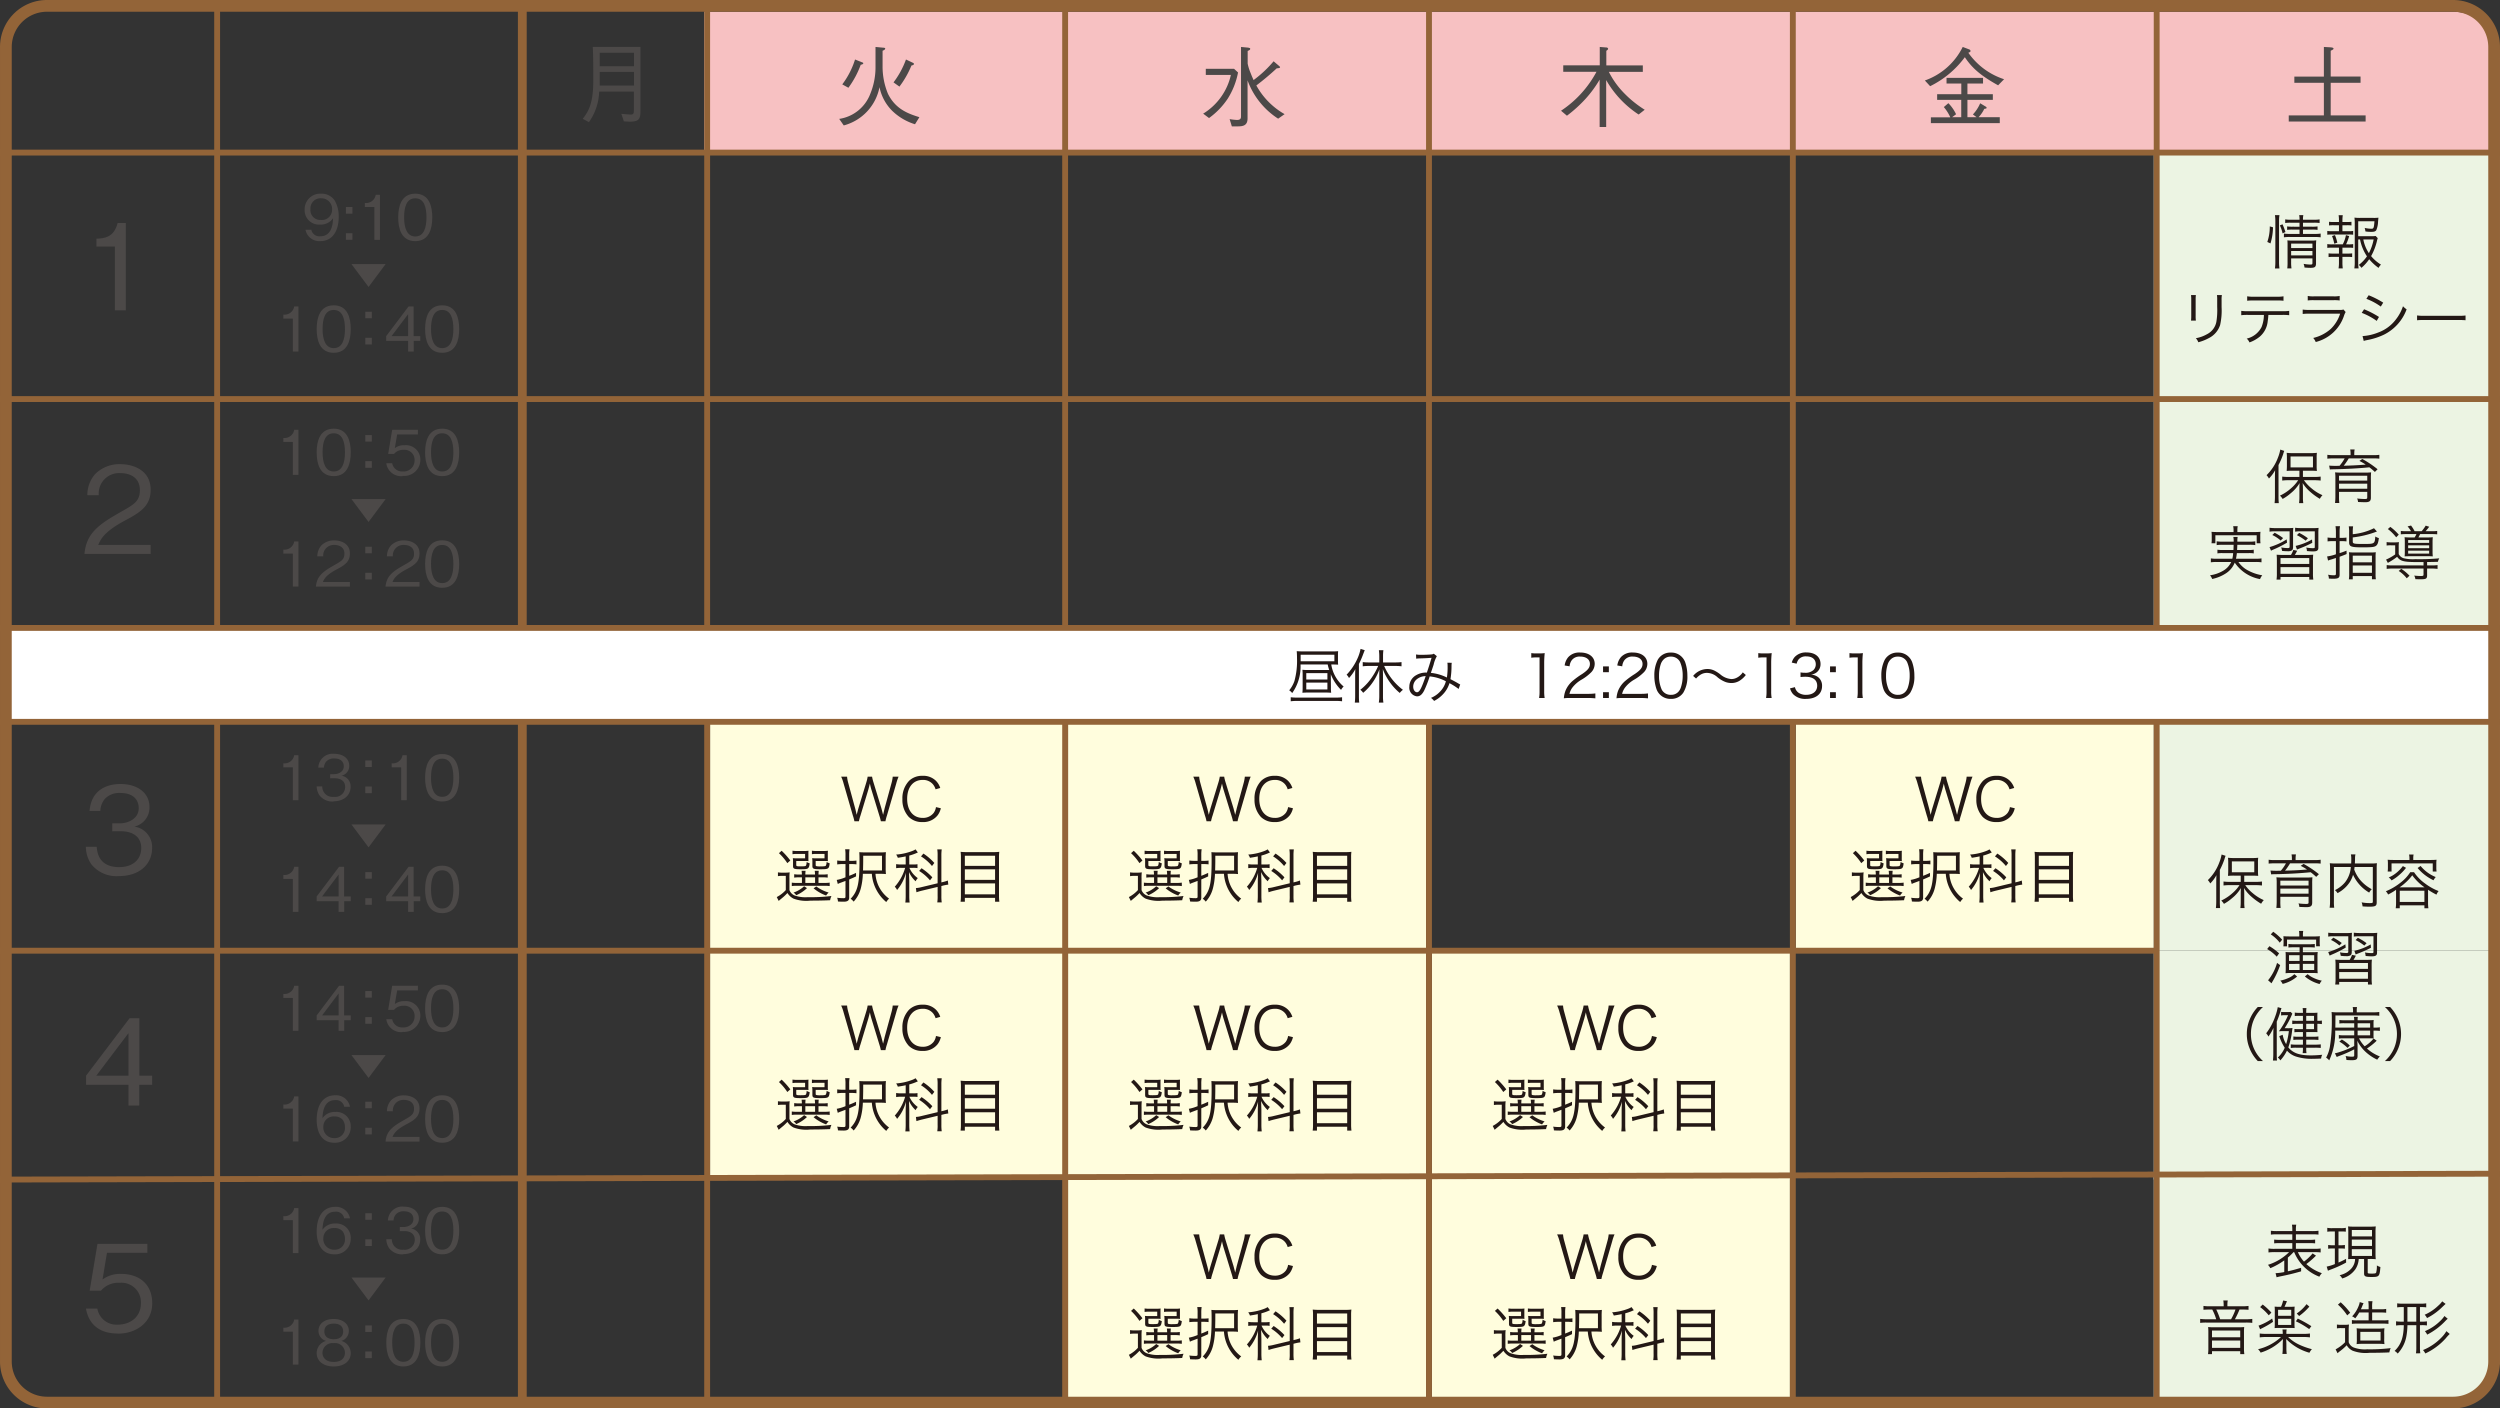 <svg xmlns="http://www.w3.org/2000/svg" width="426.002" height="240" viewBox="0 0 426.002 240">
  <rect x="0" y="0" width="426.002" height="240" fill="#333333" stroke="none"/>
  <g id="グループ_23" data-name="グループ 23" transform="translate(-575.999 -641.045)">
    <g id="グループ_21" data-name="グループ 21" transform="translate(0 -167.955)">
      <g id="グループ_22" data-name="グループ 22">
        <path id="長方形_25" data-name="長方形 25" d="M0,0H298a8,8,0,0,1,8,8V24a0,0,0,0,1,0,0H0a0,0,0,0,1,0,0V0A0,0,0,0,1,0,0Z" transform="translate(696 811)" fill="#f7c1c2"/>
        <rect id="長方形_27" data-name="長方形 27" width="61" height="39" transform="translate(697 932)" fill="#fffddd"/>
        <rect id="長方形_28" data-name="長方形 28" width="61" height="39" transform="translate(697 971)" fill="#fffddd"/>
        <rect id="長方形_29" data-name="長方形 29" width="61" height="39" transform="translate(758 932)" fill="#fffddd"/>
        <rect id="長方形_30" data-name="長方形 30" width="61" height="39" transform="translate(758 971)" fill="#fffddd"/>
        <rect id="長方形_31" data-name="長方形 31" width="61" height="39" transform="translate(758 1009)" fill="#fffddd"/>
        <rect id="長方形_32" data-name="長方形 32" width="61" height="39" transform="translate(820 971)" fill="#fffddd"/>
        <rect id="長方形_33" data-name="長方形 33" width="61" height="39" transform="translate(820 1009)" fill="#fffddd"/>
        <rect id="長方形_34" data-name="長方形 34" width="61" height="39" transform="translate(882 932)" fill="#fffddd"/>
        <rect id="長方形_35" data-name="長方形 35" width="59" height="39" transform="translate(943 932)" fill="#ecf4e3"/>
        <rect id="長方形_36" data-name="長方形 36" width="59" height="39" transform="translate(943 971)" fill="#ecf4e3"/>
        <path id="長方形_37" data-name="長方形 37" d="M0,0H59a0,0,0,0,1,0,0V31a8,8,0,0,1-8,8H0a0,0,0,0,1,0,0V0A0,0,0,0,1,0,0Z" transform="translate(943 1009)" fill="#ecf4e3"/>
        <rect id="長方形_38" data-name="長方形 38" width="59" height="42" transform="translate(943 835)" fill="#ecf4e3"/>
        <rect id="長方形_39" data-name="長方形 39" width="59" height="39" transform="translate(943 877)" fill="#ecf4e3"/>
      </g>
      <path id="線_45" data-name="線 45" d="M.5,240h-1V0h1Z" transform="translate(757.5 809)" fill="#936438"/>
      <path id="線_46" data-name="線 46" d="M.5,240h-1V0h1Z" transform="translate(819.5 809)" fill="#936438"/>
      <path id="線_47" data-name="線 47" d="M.5,240h-1V0h1Z" transform="translate(881.5 809)" fill="#936438"/>
      <path id="線_48" data-name="線 48" d="M.5,240h-1V0h1Z" transform="translate(943.5 809)" fill="#936438"/>
      <path id="線_49" data-name="線 49" d="M.5,240h-1V0h1Z" transform="translate(613 809)" fill="#936438"/>
      <path id="線_50" data-name="線 50" d="M426,.5H0v-1H426Z" transform="translate(576 877)" fill="#936438"/>
      <path id="パス_446" data-name="パス 446" d="M367.5.5H0v-1H367.5Z" transform="translate(576 971)" fill="#936438"/>
      <path id="パス_447" data-name="パス 447" d="M0,1.5l0-1,426-1,0,1Z" transform="translate(576 1009)" fill="#936438"/>
      <path id="線_42" data-name="線 42" d="M.75,240H-.75V0H.75Z" transform="translate(665 809)" fill="#936438"/>
      <path id="線_43" data-name="線 43" d="M426,.5H0v-1H426Z" transform="translate(576 835)" fill="#936438"/>
      <path id="線_44" data-name="線 44" d="M.5,240h-1V0h1Z" transform="translate(696.5 809)" fill="#936438"/>
      <rect id="長方形_26" data-name="長方形 26" width="425" height="16" transform="translate(577 916)" fill="#fff"/>
      <path id="線_52" data-name="線 52" d="M426,.5H0v-1H426Z" transform="translate(576 932)" fill="#936438"/>
      <path id="線_51" data-name="線 51" d="M426,.5H0v-1H426Z" transform="translate(576 916)" fill="#936438"/>
    </g>
    <path id="パス_433" data-name="パス 433" d="M111.814,29.375a9.633,9.633,0,0,1-3.9-2.3,7.882,7.882,0,0,1-2.157-4.026,8.394,8.394,0,0,1-6.093,6.525l-.773-1.114a6.717,6.717,0,0,0,5.285-4.242,11.928,11.928,0,0,0,.9-4.745V16.2l1.312.126c.2,0,.342.054.342.144,0,.18-.252.306-.449.377v2.624a12.087,12.087,0,0,0,.917,4.709c1.33,2.714,3.613,3.433,5.356,3.99l-.737,1.186Zm-9.257-10.138a15.552,15.552,0,0,1-2.1,3.918l-1.043-.575a13.968,13.968,0,0,0,2.175-4.242l1.168.467c.2.072.234.108.234.18C102.988,19.13,102.755,19.2,102.557,19.238Zm8.646.126a16.077,16.077,0,0,1-2.049,3.595l-1.007-.719a14.8,14.8,0,0,0,2.121-3.9l1.132.539c.144.054.216.108.216.216,0,.162-.162.216-.431.27Z" transform="translate(620.11 632.845)" fill="#4c4948"/>
    <path id="パス_434" data-name="パス 434" d="M129.92,27.5a10.421,10.421,0,0,0,4.745-6.615h-4.278V19.841H135.2l.683.629a12.883,12.883,0,0,1-1.744,4.44,12.8,12.8,0,0,1-3.2,3.325l-1.007-.755Zm7.8-11.216c.2,0,.234.072.234.162,0,.144-.108.216-.431.359V18.96a8.172,8.172,0,0,0,.485,1.564c.234.611.377.917.521,1.24a19.939,19.939,0,0,0,3.415-3.2l.971.827s.126.108.126.18c0,.144-.216.162-.575.2A45.2,45.2,0,0,1,139,22.681a12.59,12.59,0,0,0,4.817,4.889l-1.1.773a13.105,13.105,0,0,1-5.213-6.525v6.471c0,1.222-.755,1.366-1.69,1.366h-.989l-.377-1.24a8.544,8.544,0,0,0,1.276.144c.485,0,.665-.2.665-.557V16.12l1.312.126Z" transform="translate(651.08 632.925)" fill="#4c4948"/>
    <path id="パス_435" data-name="パス 435" d="M174.211,27.634a17.226,17.226,0,0,1-5.518-5.86v8h-1.114V21.7a19.777,19.777,0,0,1-2.337,3.2,22.817,22.817,0,0,1-3.235,2.948L161,27a18.254,18.254,0,0,0,6.039-6.633h-5.662v-1.1H167.6V16.13l1.1.09a.3.3,0,0,1,.324.216c0,.144-.216.306-.306.342v2.5h6.219v1.1h-5.788a14.468,14.468,0,0,0,2.642,3.667,18.578,18.578,0,0,0,3.469,2.786l-1.007.791Z" transform="translate(681 632.915)" fill="#4c4948"/>
    <path id="パス_436" data-name="パス 436" d="M204.6,22.693c-3.02-1.672-4.494-3-5.68-4.8a16.225,16.225,0,0,1-5.914,4.943l-.9-.971a11.412,11.412,0,0,0,6.453-5.716l1.132.431a.325.325,0,0,1,.2.252c0,.144-.126.216-.377.306a11.934,11.934,0,0,0,6.093,4.512l-.989,1.007Zm-11.468,6.453V28.139h3.307a7.17,7.17,0,0,0-1.1-1.744l.773-.665a6.847,6.847,0,0,1,1.312,1.887l-.665.5h1.546V25.173H194.2V24.2h4.116V22.387h-2.516v-.971h6.219v.971h-2.66V24.2h4.332v.971h-4.332v2.948h1.564l-.629-.467a6.5,6.5,0,0,0,1.24-1.905l.863.521c.126.072.234.144.234.252,0,.126-.162.144-.4.18a5.462,5.462,0,0,1-.971,1.42h3.613v1.007H193.1Z" transform="translate(711.89 632.895)" fill="#4c4948"/>
    <path id="パス_437" data-name="パス 437" d="M76.079,29.248a5.324,5.324,0,0,1-.809-.036l-.431-1.276c.953.09,1.528.126,1.564.126.575,0,.575-.252.575-.917v-3H71.064a9.588,9.588,0,0,1-1.744,5.213l-1.061-.575c1.078-1.348,1.8-2.786,1.8-6.561,0-1.348,0-4.53-.09-5.68h8.125V27.5c0,1.51-.4,1.779-2.031,1.779ZM77,17.529H71.154v2.3H77ZM77,20.8H71.154v2.319H77Z" transform="translate(607.036 632.505)" fill="#4c4948"/>
    <path id="パス_438" data-name="パス 438" d="M229.574,16.25l1.222.072c.4.036.413.18.413.216,0,.144-.216.216-.485.359v4.4h5.087v1.061h-5.087v5.554h5.95v1.043h-13.1V27.916h5.986V22.361h-5.033V21.3h5.033V16.268Z" transform="translate(742.43 632.795)" fill="#4c4948"/>
    <g id="グループ_20" data-name="グループ 20" transform="translate(0 -168.765)">
      <path id="パス_440" data-name="パス 440" d="M12.846,47.573V36.7H9.7v-1.33c1.33-.072,2.984-.18,3.613-2.678h1.4V47.573H12.846Z" transform="translate(582.729 815.12)" fill="#4c4948"/>
      <path id="パス_441" data-name="パス 441" d="M8.57,67.578c.306-3.541,2.481-5.033,6.219-7.154,2.229-1.258,3.217-1.815,3.217-3.685,0-2.337-1.923-2.912-3.307-2.912A3.479,3.479,0,0,0,11,57.585H9.055a5.417,5.417,0,0,1,1.33-3.595,5.851,5.851,0,0,1,4.278-1.69c2.121,0,5.177.971,5.177,4.35,0,2.624-1.528,3.757-4.26,5.195-3.757,2-4.26,3.289-4.673,4.224H19.84V67.6H8.57Z" transform="translate(581.828 836.602)" fill="#4c4948"/>
      <path id="パス_442" data-name="パス 442" d="M14.326,97.332a5.484,5.484,0,0,1-4.691-2.013A5.3,5.3,0,0,1,8.7,92.335h1.851c.054.773.252,3.469,3.811,3.469,2.5,0,3.775-1.438,3.775-3.253,0-2.157-1.8-2.858-3.379-2.858H13.194V88.345h1.33c1.132,0,3.182-.629,3.182-2.606,0-1.132-.647-2.57-3.146-2.57a3.353,3.353,0,0,0-2.642,1.025,3.44,3.44,0,0,0-.755,2.031H9.329c.288-3.613,2.984-4.584,5.267-4.584,2.984,0,4.943,1.582,4.943,3.9A3.315,3.315,0,0,1,16.95,88.9a3.521,3.521,0,0,1,3.038,3.667c0,2.642-2.049,4.763-5.644,4.763Z" transform="translate(581.931 861.765)" fill="#4c4948"/>
      <path id="パス_443" data-name="パス 443" d="M17.779,113.052v3.523H15.946v-3.523H8.72v-1.564l7.406-9.778H17.8v9.778h2.175v1.564H17.8Zm-1.833-8.808-5.482,7.244h5.482Z" transform="translate(581.947 881.613)" fill="#4c4948"/>
      <path id="パス_444" data-name="パス 444" d="M14.1,136.818c-3.217,0-4.943-1.69-5.392-4.242h1.941a3.306,3.306,0,0,0,3.469,2.732c2.1,0,3.954-1.258,3.954-3.649a3.326,3.326,0,0,0-3.613-3.487,3.908,3.908,0,0,0-3.2,1.348H9.339l1.33-7.981h8.5v1.528H12.287l-.755,4.548a5,5,0,0,1,3.182-.953c3.038,0,5.285,1.726,5.285,5s-2.714,5.177-5.86,5.177Z" transform="translate(581.939 900.224)" fill="#4c4948"/>
    </g>
    <g id="グループ_19" data-name="グループ 19" transform="translate(0 -456.383)">
      <g id="グループ_14" data-name="グループ 14" transform="translate(575.44 1089.152)">
        <path id="パス_235" data-name="パス 235" d="M29.038,125.605V120H27.42v-.683a1.662,1.662,0,0,0,1.851-1.384h.719v7.675H29.02Z" transform="translate(21.42 96.193)" fill="#4c4948"/>
        <path id="パス_236" data-name="パス 236" d="M33.6,125.909c-2.624,0-3.02-2.552-3.02-3.883,0-2.732,1.24-4.206,3.146-4.206a2.416,2.416,0,0,1,2.534,1.959h-.989a1.394,1.394,0,0,0-1.546-1.132c-2.031,0-2.121,2.3-2.157,3.074a2.542,2.542,0,0,1,2.193-1.061,2.44,2.44,0,0,1,2.624,2.516A2.647,2.647,0,0,1,33.6,125.909Zm1.42-3.9a1.7,1.7,0,0,0-1.4-.575,1.736,1.736,0,0,0-1.905,1.726,1.818,1.818,0,0,0,1.851,1.959,1.722,1.722,0,0,0,1.833-1.851,2.149,2.149,0,0,0-.377-1.258Z" transform="translate(23.94 96.105)" fill="#4c4948"/>
        <path id="パス_237" data-name="パス 237" d="M36.3,119.544H35.19V118.43H36.3Zm0,4.458H35.19V122.87H36.3Z" transform="translate(27.616 96.592)" fill="#4c4948"/>
        <path id="パス_238" data-name="パス 238" d="M40.074,125.925a2.773,2.773,0,0,1-2.409-1.043,2.858,2.858,0,0,1-.485-1.528h.953a1.742,1.742,0,0,0,1.959,1.779,1.7,1.7,0,0,0,1.941-1.69c0-1.114-.917-1.474-1.744-1.474h-.809v-.7h.683c.593,0,1.636-.324,1.636-1.348,0-.593-.342-1.33-1.618-1.33a1.748,1.748,0,0,0-1.366.521,1.767,1.767,0,0,0-.4,1.043h-.953a2.447,2.447,0,0,1,2.714-2.355c1.528,0,2.552.827,2.552,2.013a1.7,1.7,0,0,1-1.33,1.726,1.8,1.8,0,0,1,1.564,1.887c0,1.366-1.061,2.463-2.912,2.463Z" transform="translate(29.203 96.089)" fill="#4c4948"/>
        <path id="パス_239" data-name="パス 239" d="M43.772,125.909c-2.355,0-2.912-2.1-2.912-4.044s.557-4.044,2.912-4.044,2.894,2.139,2.894,4.044S46.127,125.909,43.772,125.909Zm0-7.3c-1.51,0-1.905,1.528-1.905,3.253s.449,3.253,1.905,3.253,1.905-1.474,1.905-3.253S45.246,118.611,43.772,118.611Z" transform="translate(32.138 96.105)" fill="#4c4948"/>
        <path id="パス_240" data-name="パス 240" d="M33.88,124.52H39.7l-2.912,3.9-2.912-3.9Z" transform="translate(26.572 101.448)" fill="#4c4948"/>
        <path id="パス_242" data-name="パス 242" d="M33.492,136.539c-1.887,0-2.912-1.007-2.912-2.283a2.163,2.163,0,0,1,1.6-2.067,1.784,1.784,0,0,1-1.294-1.708c0-1.132.917-2.031,2.588-2.031s2.588.935,2.588,2.031a1.767,1.767,0,0,1-1.276,1.708,2.164,2.164,0,0,1,1.6,2.067C36.386,135.568,35.325,136.539,33.492,136.539Zm0-3.972a1.7,1.7,0,0,0-1.923,1.636c0,.755.5,1.564,1.923,1.564s1.905-.791,1.905-1.564A1.679,1.679,0,0,0,33.492,132.566Zm0-3.325c-.755,0-1.6.27-1.6,1.33s.881,1.33,1.6,1.33,1.6-.252,1.6-1.33S34.229,129.241,33.492,129.241Z" transform="translate(23.94 104.582)" fill="#4c4948"/>
        <path id="パス_243" data-name="パス 243" d="M36.3,130.174H35.19V129.06H36.3Zm0,4.458H35.19V133.5H36.3Z" transform="translate(27.616 105.069)" fill="#4c4948"/>
        <path id="パス_244" data-name="パス 244" d="M40.092,136.539c-2.355,0-2.912-2.1-2.912-4.044s.557-4.044,2.912-4.044,2.894,2.139,2.894,4.044S42.447,136.539,40.092,136.539Zm0-7.3c-1.51,0-1.905,1.528-1.905,3.253s.449,3.253,1.905,3.253S42,134.274,42,132.494,41.566,129.241,40.092,129.241Z" transform="translate(29.203 104.582)" fill="#4c4948"/>
        <path id="パス_245" data-name="パス 245" d="M43.772,136.539c-2.355,0-2.912-2.1-2.912-4.044s.557-4.044,2.912-4.044,2.894,2.139,2.894,4.044S46.127,136.539,43.772,136.539Zm0-7.3c-1.51,0-1.905,1.528-1.905,3.253s.449,3.253,1.905,3.253,1.905-1.474,1.905-3.253S45.246,129.241,43.772,129.241Z" transform="translate(32.138 104.582)" fill="#4c4948"/>
        <path id="パス_445" data-name="パス 445" d="M29.038,125.605V120H27.42v-.683a1.662,1.662,0,0,0,1.851-1.384h.719v7.675H29.02Z" transform="translate(21.42 115.193)" fill="#4c4948"/>
      </g>
      <g id="グループ_15" data-name="グループ 15" transform="translate(575.44 1075.152)">
        <path id="パス_246" data-name="パス 246" d="M32.118,37.209a2.4,2.4,0,0,1-2.534-1.941h.989a1.414,1.414,0,0,0,1.546,1.114c2.031,0,2.139-2.3,2.157-3.074a2.492,2.492,0,0,1-2.193,1.078A2.436,2.436,0,0,1,29.44,31.87a2.661,2.661,0,0,1,2.786-2.75,2.7,2.7,0,0,1,2.337,1.168,5.415,5.415,0,0,1,.683,2.768c0,2.409-1.043,4.152-3.146,4.152Zm.144-7.3a1.722,1.722,0,0,0-1.833,1.851A1.674,1.674,0,0,0,32.19,33.6a1.727,1.727,0,0,0,1.923-1.726A1.813,1.813,0,0,0,32.262,29.911Z" transform="translate(23.031 26.156)" fill="#4c4948"/>
        <path id="パス_247" data-name="パス 247" d="M33.35,31.522V30.39h1.114v1.132Zm0,4.458V34.866h1.114V35.98Z" transform="translate(26.149 27.162)" fill="#4c4948"/>
        <path id="パス_248" data-name="パス 248" d="M36.768,36.905V31.3H35.15v-.683A1.662,1.662,0,0,0,37,29.23h.719v7.675H36.75Z" transform="translate(27.584 26.244)" fill="#4c4948"/>
        <path id="パス_249" data-name="パス 249" d="M41.222,37.209c-2.355,0-2.912-2.1-2.912-4.044s.557-4.044,2.912-4.044,2.894,2.139,2.894,4.044S43.577,37.209,41.222,37.209Zm0-7.3c-1.51,0-1.905,1.528-1.905,3.253s.449,3.253,1.905,3.253,1.905-1.474,1.905-3.253S42.7,29.911,41.222,29.911Z" transform="translate(30.104 26.156)" fill="#4c4948"/>
        <path id="パス_250" data-name="パス 250" d="M33.88,35.82H39.7l-2.912,3.9-2.912-3.9Z" transform="translate(26.572 31.453)" fill="#4c4948"/>
        <path id="パス_251" data-name="パス 251" d="M29.038,47.535V41.927H27.42v-.683a1.662,1.662,0,0,0,1.851-1.384h.719v7.675H29.02Z" transform="translate(21.42 34.639)" fill="#4c4948"/>
        <path id="パス_252" data-name="パス 252" d="M33.492,47.839c-2.355,0-2.912-2.1-2.912-4.044s.557-4.044,2.912-4.044,2.894,2.139,2.894,4.044S35.847,47.839,33.492,47.839Zm0-7.3c-1.51,0-1.905,1.528-1.905,3.253s.449,3.253,1.905,3.253S35.4,45.574,35.4,43.794,34.966,40.541,33.492,40.541Z" transform="translate(23.94 34.552)" fill="#4c4948"/>
        <path id="パス_253" data-name="パス 253" d="M36.3,41.474H35.19V40.36H36.3Zm0,4.458H35.19V44.8H36.3Z" transform="translate(27.616 35.037)" fill="#4c4948"/>
        <path id="パス_254" data-name="パス 254" d="M41.861,45.72v1.815h-.953V45.72H37.17v-.809l3.811-5.051h.863v5.051h1.132v.809H41.843Zm-.953-4.548-2.822,3.739h2.822V41.172Z" transform="translate(29.195 34.639)" fill="#4c4948"/>
        <path id="パス_255" data-name="パス 255" d="M43.772,47.839c-2.355,0-2.912-2.1-2.912-4.044s.557-4.044,2.912-4.044,2.894,2.139,2.894,4.044S46.127,47.839,43.772,47.839Zm0-7.3c-1.51,0-1.905,1.528-1.905,3.253s.449,3.253,1.905,3.253,1.905-1.474,1.905-3.253S45.246,40.541,43.772,40.541Z" transform="translate(32.138 34.552)" fill="#4c4948"/>
      </g>
      <g id="グループ_16" data-name="グループ 16" transform="translate(575.44 1080.152)">
        <path id="パス_256" data-name="パス 256" d="M29.038,56.485V50.877H27.42v-.683a1.662,1.662,0,0,0,1.851-1.384h.719v7.675H29.02Z" transform="translate(21.42 41.707)" fill="#4c4948"/>
        <path id="パス_257" data-name="パス 257" d="M33.492,56.789c-2.355,0-2.912-2.1-2.912-4.044s.557-4.044,2.912-4.044,2.894,2.139,2.894,4.044S35.847,56.789,33.492,56.789Zm0-7.3c-1.51,0-1.905,1.528-1.905,3.253S32.036,56,33.492,56,35.4,54.524,35.4,52.744,34.966,49.491,33.492,49.491Z" transform="translate(23.94 41.62)" fill="#4c4948"/>
        <path id="パス_258" data-name="パス 258" d="M36.3,50.424H35.19V49.31H36.3Zm0,4.458H35.19V53.75H36.3Z" transform="translate(27.616 42.106)" fill="#4c4948"/>
        <path id="パス_259" data-name="パス 259" d="M39.966,56.7a2.546,2.546,0,0,1-2.786-2.193h1.007a1.7,1.7,0,0,0,1.779,1.4A1.868,1.868,0,0,0,42,54.023a1.709,1.709,0,0,0-1.851-1.8,2.013,2.013,0,0,0-1.654.7H37.5l.683-4.116h4.386V49.6H39.031l-.4,2.337a2.5,2.5,0,0,1,1.636-.5A2.464,2.464,0,0,1,42.986,54a2.758,2.758,0,0,1-3.02,2.66Z" transform="translate(29.203 41.707)" fill="#4c4948"/>
        <path id="パス_260" data-name="パス 260" d="M43.772,56.789c-2.355,0-2.912-2.1-2.912-4.044s.557-4.044,2.912-4.044,2.894,2.139,2.894,4.044S46.127,56.789,43.772,56.789Zm0-7.3c-1.51,0-1.905,1.528-1.905,3.253S42.316,56,43.772,56s1.905-1.474,1.905-3.253S45.246,49.491,43.772,49.491Z" transform="translate(32.138 41.62)" fill="#4c4948"/>
        <path id="パス_261" data-name="パス 261" d="M33.88,55.4H39.7l-2.912,3.9L33.88,55.4Z" transform="translate(26.572 46.919)" fill="#4c4948"/>
        <path id="パス_262" data-name="パス 262" d="M29.038,67.115V61.507H27.42v-.683a1.662,1.662,0,0,0,1.851-1.384h.719v7.675H29.02Z" transform="translate(21.42 50.103)" fill="#4c4948"/>
        <path id="パス_263" data-name="パス 263" d="M30.518,67.195c.162-1.833,1.276-2.588,3.2-3.685,1.15-.647,1.654-.935,1.654-1.905,0-1.2-.989-1.492-1.708-1.492a1.8,1.8,0,0,0-1.905,1.941H30.752a2.818,2.818,0,0,1,.683-1.851,3,3,0,0,1,2.211-.863c1.1,0,2.66.5,2.66,2.229,0,1.348-.791,1.941-2.193,2.678-1.941,1.025-2.193,1.69-2.409,2.175h4.6v.791H30.5Z" transform="translate(23.876 50.023)" fill="#4c4948"/>
        <path id="パス_264" data-name="パス 264" d="M36.3,61.054H35.19V59.94H36.3Zm0,4.458H35.19V64.38H36.3Z" transform="translate(27.616 50.502)" fill="#4c4948"/>
        <path id="パス_265" data-name="パス 265" d="M37.118,67.195c.162-1.833,1.276-2.588,3.2-3.685,1.15-.647,1.654-.935,1.654-1.905,0-1.2-.989-1.492-1.708-1.492a1.8,1.8,0,0,0-1.905,1.941H37.352a2.818,2.818,0,0,1,.683-1.851,3,3,0,0,1,2.211-.863c1.1,0,2.66.5,2.66,2.229,0,1.348-.791,1.941-2.193,2.678-1.941,1.025-2.193,1.69-2.409,2.175h4.6v.791H37.1Z" transform="translate(29.14 50.023)" fill="#4c4948"/>
        <path id="パス_266" data-name="パス 266" d="M43.772,67.419c-2.355,0-2.912-2.1-2.912-4.044s.557-4.044,2.912-4.044,2.894,2.139,2.894,4.044S46.127,67.419,43.772,67.419Zm0-7.3c-1.51,0-1.905,1.528-1.905,3.253s.449,3.253,1.905,3.253,1.905-1.474,1.905-3.253S45.246,60.121,43.772,60.121Z" transform="translate(32.138 50.015)" fill="#4c4948"/>
      </g>
      <g id="グループ_17" data-name="グループ 17" transform="translate(575.44 1082.152)">
        <path id="パス_267" data-name="パス 267" d="M29.038,86.345V80.737H27.42v-.683a1.662,1.662,0,0,0,1.851-1.384h.719v7.675H29.02Z" transform="translate(21.42 65.29)" fill="#4c4948"/>
        <path id="パス_268" data-name="パス 268" d="M33.474,86.665a2.773,2.773,0,0,1-2.409-1.043,2.858,2.858,0,0,1-.485-1.528h.953a1.742,1.742,0,0,0,1.959,1.779,1.7,1.7,0,0,0,1.941-1.69c0-1.114-.917-1.474-1.744-1.474h-.809v-.7h.683c.593,0,1.636-.324,1.636-1.348,0-.593-.342-1.33-1.618-1.33a1.748,1.748,0,0,0-1.366.521,1.767,1.767,0,0,0-.4,1.043h-.953a2.447,2.447,0,0,1,2.714-2.355c1.528,0,2.552.827,2.552,2.013a1.7,1.7,0,0,1-1.33,1.726,1.8,1.8,0,0,1,1.564,1.887c0,1.366-1.061,2.463-2.912,2.463Z" transform="translate(23.94 65.186)" fill="#4c4948"/>
        <path id="パス_269" data-name="パス 269" d="M36.3,80.284H35.19V79.17H36.3Zm0,4.458H35.19V83.61H36.3Z" transform="translate(27.616 65.69)" fill="#4c4948"/>
        <path id="パス_270" data-name="パス 270" d="M39.308,86.345V80.737H37.69v-.683a1.662,1.662,0,0,0,1.851-1.384h.719v7.675H39.29Z" transform="translate(29.61 65.29)" fill="#4c4948"/>
        <path id="パス_271" data-name="パス 271" d="M43.772,86.649c-2.355,0-2.912-2.1-2.912-4.044s.557-4.044,2.912-4.044S46.666,80.7,46.666,82.6,46.127,86.649,43.772,86.649Zm0-7.3c-1.51,0-1.905,1.528-1.905,3.253s.449,3.253,1.905,3.253,1.905-1.474,1.905-3.253S45.246,79.351,43.772,79.351Z" transform="translate(32.138 65.202)" fill="#4c4948"/>
        <path id="パス_272" data-name="パス 272" d="M33.88,85.26H39.7l-2.912,3.9-2.912-3.9Z" transform="translate(26.572 70.505)" fill="#4c4948"/>
        <path id="パス_273" data-name="パス 273" d="M29.038,96.975V91.367H27.42v-.683A1.662,1.662,0,0,0,29.271,89.3h.719v7.675H29.02Z" transform="translate(21.42 73.685)" fill="#4c4948"/>
        <path id="パス_274" data-name="パス 274" d="M35.271,95.16v1.815h-.953V95.16H30.58v-.809L34.391,89.3h.863v5.051h1.132v.809H35.253Zm-.953-4.548L31.5,94.351h2.822Z" transform="translate(23.94 73.685)" fill="#4c4948"/>
        <path id="パス_275" data-name="パス 275" d="M36.3,90.914H35.19V89.8H36.3Zm0,4.458H35.19V94.24H36.3Z" transform="translate(27.616 74.086)" fill="#4c4948"/>
        <path id="パス_276" data-name="パス 276" d="M41.861,95.16v1.815h-.953V95.16H37.17v-.809L40.981,89.3h.863v5.051h1.132v.809H41.843Zm-.953-4.548-2.822,3.739h2.822Z" transform="translate(29.195 73.685)" fill="#4c4948"/>
        <path id="パス_277" data-name="パス 277" d="M43.772,97.279c-2.355,0-2.912-2.1-2.912-4.044s.557-4.044,2.912-4.044,2.894,2.139,2.894,4.044S46.127,97.279,43.772,97.279Zm0-7.3c-1.51,0-1.905,1.528-1.905,3.253s.449,3.253,1.905,3.253,1.905-1.474,1.905-3.253S45.246,89.981,43.772,89.981Z" transform="translate(32.138 73.597)" fill="#4c4948"/>
      </g>
      <g id="グループ_18" data-name="グループ 18" transform="translate(575.44 1086.152)">
        <path id="パス_278" data-name="パス 278" d="M29.038,106.065v-5.608H27.42v-.683a1.662,1.662,0,0,0,1.851-1.384h.719v7.675H29.02Z" transform="translate(21.42 80.864)" fill="#4c4948"/>
        <path id="パス_279" data-name="パス 279" d="M35.271,104.25v1.815h-.953V104.25H30.58v-.809l3.811-5.051h.863v5.051h1.132v.809H35.253ZM34.319,99.7,31.5,103.441h2.822Z" transform="translate(23.94 80.864)" fill="#4c4948"/>
        <path id="パス_280" data-name="パス 280" d="M36.3,100H35.19V98.89H36.3Zm0,4.458H35.19V103.33H36.3Z" transform="translate(27.616 81.266)" fill="#4c4948"/>
        <path id="パス_281" data-name="パス 281" d="M39.966,106.281a2.546,2.546,0,0,1-2.786-2.193h1.007a1.7,1.7,0,0,0,1.779,1.4A1.868,1.868,0,0,0,42,103.6a1.709,1.709,0,0,0-1.851-1.8,2.013,2.013,0,0,0-1.654.7H37.5l.683-4.116h4.386v.791H39.031l-.4,2.337a2.5,2.5,0,0,1,1.636-.5,2.464,2.464,0,0,1,2.714,2.57,2.758,2.758,0,0,1-3.02,2.66Z" transform="translate(29.203 80.863)" fill="#4c4948"/>
        <path id="パス_282" data-name="パス 282" d="M43.772,106.369c-2.355,0-2.912-2.1-2.912-4.044s.557-4.044,2.912-4.044,2.894,2.139,2.894,4.044S46.127,106.369,43.772,106.369Zm0-7.3c-1.51,0-1.905,1.528-1.905,3.253s.449,3.253,1.905,3.253,1.905-1.474,1.905-3.253S45.246,99.071,43.772,99.071Z" transform="translate(32.138 80.776)" fill="#4c4948"/>
        <path id="パス_283" data-name="パス 283" d="M33.88,104.98H39.7l-2.912,3.9-2.912-3.9Z" transform="translate(26.572 86.081)" fill="#4c4948"/>
        <path id="パス_284" data-name="パス 284" d="M29.038,116.7v-5.608H27.42V110.4a1.662,1.662,0,0,0,1.851-1.384h.719V116.7H29.02Z" transform="translate(21.42 89.087)" fill="#4c4948"/>
        <path id="パス_285" data-name="パス 285" d="M33.6,117c-2.624,0-3.02-2.552-3.02-3.883,0-2.732,1.24-4.206,3.146-4.206a2.416,2.416,0,0,1,2.534,1.959h-.989a1.394,1.394,0,0,0-1.546-1.132c-2.031,0-2.121,2.3-2.157,3.074a2.542,2.542,0,0,1,2.193-1.061,2.44,2.44,0,0,1,2.624,2.516A2.647,2.647,0,0,1,33.6,117Zm1.42-3.9a1.7,1.7,0,0,0-1.4-.575,1.736,1.736,0,0,0-1.905,1.726,1.818,1.818,0,0,0,1.851,1.959,1.722,1.722,0,0,0,1.833-1.851,2.149,2.149,0,0,0-.377-1.258Z" transform="translate(23.94 89)" fill="#4c4948"/>
        <path id="パス_286" data-name="パス 286" d="M36.3,110.634H35.19V109.52H36.3Zm0,4.458H35.19V113.96H36.3Z" transform="translate(27.616 89.486)" fill="#4c4948"/>
        <path id="パス_287" data-name="パス 287" d="M37.118,116.775c.162-1.833,1.276-2.588,3.2-3.685,1.15-.647,1.654-.935,1.654-1.905,0-1.2-.989-1.492-1.708-1.492a1.8,1.8,0,0,0-1.905,1.941H37.352a2.818,2.818,0,0,1,.683-1.851,3,3,0,0,1,2.211-.863c1.1,0,2.66.5,2.66,2.229,0,1.348-.791,1.941-2.193,2.678-1.941,1.025-2.193,1.69-2.409,2.175h4.6v.791H37.1Z" transform="translate(29.14 89.008)" fill="#4c4948"/>
        <path id="パス_288" data-name="パス 288" d="M43.772,117c-2.355,0-2.912-2.1-2.912-4.044s.557-4.044,2.912-4.044,2.894,2.139,2.894,4.044S46.127,117,43.772,117Zm0-7.3c-1.51,0-1.905,1.528-1.905,3.253s.449,3.253,1.905,3.253,1.905-1.474,1.905-3.253S45.246,109.7,43.772,109.7Z" transform="translate(32.138 89)" fill="#4c4948"/>
      </g>
    </g>
    <path id="長方形_23" data-name="長方形 23" d="M8,2A6.007,6.007,0,0,0,2,8V232a6.007,6.007,0,0,0,6,6H418a6.007,6.007,0,0,0,6-6V8a6.007,6.007,0,0,0-6-6H8M8,0H418a8,8,0,0,1,8,8V232a8,8,0,0,1-8,8H8a8,8,0,0,1-8-8V8A8,8,0,0,1,8,0Z" transform="translate(576 641.045)" fill="#936438"/>
    <path id="パス_473" data-name="パス 473" d="M-1.12-.06a7.828,7.828,0,0,1,.26-.99L.73-6.52a7.713,7.713,0,0,1,.39-1.14h-1A6.108,6.108,0,0,1-.07-6.62L-1.25-2.3l-.27,1.15c-.2-.78-.24-.93-.3-1.15L-3.16-6.68a6.906,6.906,0,0,1-.24-.98h-.75a6.938,6.938,0,0,1-.23.98L-5.72-2.29c-.08.27-.2.74-.3,1.14-.14-.61-.2-.89-.27-1.13L-7.47-6.62a5.389,5.389,0,0,1-.19-1.04H-8.67a6.477,6.477,0,0,1,.41,1.14l1.58,5.47a7.3,7.3,0,0,1,.27.99h.77a7.794,7.794,0,0,1,.26-.96l1.31-4.32c.06-.2.19-.72.26-.98a.793.793,0,0,1,.04-.17,10.2,10.2,0,0,0,.29,1.15l1.32,4.32a9.286,9.286,0,0,1,.26.96ZM8.22-5.73a3.059,3.059,0,0,0-.78-1.26A3.048,3.048,0,0,0,5.2-7.8a3.159,3.159,0,0,0-2.29.85A4.273,4.273,0,0,0,1.77-3.84,4.254,4.254,0,0,0,2.85-.8,3.184,3.184,0,0,0,5.19.08,3.1,3.1,0,0,0,7.78-1.08a3.23,3.23,0,0,0,.54-1.19l-.83-.2a2.235,2.235,0,0,1-.4,1,2.278,2.278,0,0,1-1.87.84c-1.61,0-2.64-1.26-2.64-3.24S3.6-7.1,5.22-7.1a2.188,2.188,0,0,1,1.73.72,2.331,2.331,0,0,1,.47.88ZM-15.35,9.5v.95h-.83a4.966,4.966,0,0,1-.9-.05v.59a5.094,5.094,0,0,1,.91-.05h4.57a5.959,5.959,0,0,1,.98.05V10.4a5.884,5.884,0,0,1-.98.05h-.93V9.5h.63a5.706,5.706,0,0,1,.94.05V8.97a5.223,5.223,0,0,1-.92.05h-.65c.01-.3.02-.43.04-.64h-.68a4.747,4.747,0,0,1,.05.64h-1.65a4.9,4.9,0,0,1,.04-.64h-.68a5.048,5.048,0,0,1,.05.64h-.39a5.085,5.085,0,0,1-.92-.05v.58a5.426,5.426,0,0,1,.93-.05Zm.58,0h1.66v.95h-1.66Zm.52-3.99a4.276,4.276,0,0,1,.02-.54,5.729,5.729,0,0,1-.88.04h-1.06a4.419,4.419,0,0,1-.79-.05v.6a4.352,4.352,0,0,1,.79-.05h1.36v.75h-1.46a4.743,4.743,0,0,1-.63-.03,4.011,4.011,0,0,1,.03.55v.75c0,.52.16.59,1.33.59.81,0,1.08-.04,1.22-.17.17-.15.23-.34.29-.84a1.605,1.605,0,0,1-.52-.24,1.647,1.647,0,0,1-.1.61c-.07.12-.23.15-.95.15-.66,0-.72-.03-.72-.28V6.71h1.47a5.464,5.464,0,0,1,.62.03,3.8,3.8,0,0,1-.02-.53Zm3.31,0a4.115,4.115,0,0,1,.02-.54,5.729,5.729,0,0,1-.88.04h-1.06a4.419,4.419,0,0,1-.79-.05v.6a4.352,4.352,0,0,1,.79-.05h1.36v.75h-1.47a4.919,4.919,0,0,1-.64-.03,3.874,3.874,0,0,1,.04.56v.73c0,.53.15.6,1.35.6,1.41,0,1.48-.04,1.6-1.01a2.035,2.035,0,0,1-.53-.24,1.333,1.333,0,0,1-.14.66c-.08.08-.32.11-1.01.11a2.3,2.3,0,0,1-.59-.05c-.1-.04-.12-.08-.12-.24V6.71h1.47a5.464,5.464,0,0,1,.62.03,3.874,3.874,0,0,1-.02-.53Zm-4.04,5.51a5.1,5.1,0,0,1-1.81,1.08,1.416,1.416,0,0,1,.46.45,6.242,6.242,0,0,0,1.84-1.21Zm1.61.35a7.167,7.167,0,0,0,2.14,1.23,2.481,2.481,0,0,1,.43-.51,6.552,6.552,0,0,1-2.1-1.04Zm-5.9-5.99a9.133,9.133,0,0,1,1.43,1.7l.51-.45a13.085,13.085,0,0,0-1.48-1.66Zm-.17,3.92a3.853,3.853,0,0,1,.73-.05h.61v2.42a5.589,5.589,0,0,1-1.54,1.19l.33.66c.14-.13.14-.13.32-.28l.47-.39c.23-.2.4-.37.7-.68a2.628,2.628,0,0,0,1.04.96,6.269,6.269,0,0,0,2.87.34c1.21,0,2.33-.02,3.36-.07a2.631,2.631,0,0,1,.23-.72,29.519,29.519,0,0,1-4.03.2,5.5,5.5,0,0,1-2.27-.3,1.58,1.58,0,0,1-.86-.91V9.7a7.665,7.665,0,0,1,.04-1.05,4.475,4.475,0,0,1-.76.05h-.47a4.052,4.052,0,0,1-.77-.05ZM-7.93,7.24V9.49a6.8,6.8,0,0,1-1.49.45l.18.69a3.27,3.27,0,0,1,.51-.22c.27-.1.5-.19.8-.3v2.66c0,.23-.07.28-.37.28a8.5,8.5,0,0,1-1.05-.07,2.17,2.17,0,0,1,.14.64c.33.02.69.03.96.03.68,0,.95-.2.95-.7V9.86c.54-.23.69-.29,1.17-.52v-.6c-.52.24-.72.33-1.17.5v-2h.5a5.5,5.5,0,0,1,.74.05V6.64a5.232,5.232,0,0,1-.73.05H-7.3V5.7a6.2,6.2,0,0,1,.06-.98h-.75a5.255,5.255,0,0,1,.06.98v.99h-.55a5.709,5.709,0,0,1-.86-.06V7.3a6.085,6.085,0,0,1,.86-.06ZM-3.44,8.9A6.894,6.894,0,0,0-.98,13.71a2.475,2.475,0,0,1,.48-.58A5.669,5.669,0,0,1-2.82,8.9H-2a9.088,9.088,0,0,1,.96.04,9.661,9.661,0,0,1-.04-1.07V6.29a10.346,10.346,0,0,1,.04-1.08,10.167,10.167,0,0,1-1.06.04H-4.47c-.5,0-.76-.01-1.11-.04.03.38.04.72.04,1.39,0,3.97-.3,5.28-1.51,6.55a2.327,2.327,0,0,1,.51.49,5.269,5.269,0,0,0,1.2-2.18A11.232,11.232,0,0,0-4.97,8.9Zm-1.5-.57c.03-1.36.03-1.36.03-1.83V5.82h3.2V8.33ZM2.33,7.31H1.6a5.618,5.618,0,0,1-.9-.06v.69a5.748,5.748,0,0,1,.89-.06h.65A8.275,8.275,0,0,1,.47,11.1a1.874,1.874,0,0,1,.39.56A7.366,7.366,0,0,0,2.38,8.72c-.03.65-.05,1.22-.05,1.6v2.31a9.7,9.7,0,0,1-.06,1.16H3a9.353,9.353,0,0,1-.06-1.16v-2.5c-.03-.89-.04-1.4-.05-1.54a4.686,4.686,0,0,0,1.13,1.58,2.317,2.317,0,0,1,.37-.54A4.212,4.212,0,0,1,2.96,7.88h.67a3.694,3.694,0,0,1,.71.05V7.26a3.345,3.345,0,0,1-.7.05h-.7V5.79A8.175,8.175,0,0,0,4.4,5.26l-.39-.53a2.7,2.7,0,0,1-.46.24A9.535,9.535,0,0,1,.7,5.62a2.076,2.076,0,0,1,.29.55c.58-.09.82-.13,1.34-.24Zm5.44,3.82v1.54a5.869,5.869,0,0,1-.06,1.1h.76a7.474,7.474,0,0,1-.06-1.09v-1.7l.23-.06a7.349,7.349,0,0,1,.95-.18l-.08-.7a5.563,5.563,0,0,1-.94.28l-.16.04V5.78a7.275,7.275,0,0,1,.06-1.04H7.71a6.348,6.348,0,0,1,.06,1.05v4.72l-2.75.66a5.021,5.021,0,0,1-.95.16l.09.71c.24-.08.57-.18.94-.27ZM4.94,5.93A7.636,7.636,0,0,1,6.81,7.57l.4-.52a9.392,9.392,0,0,0-1.86-1.6ZM4.62,8.41a7.851,7.851,0,0,1,1.85,1.6l.4-.51A9.543,9.543,0,0,0,5.03,7.95ZM12.76,5.2a8.159,8.159,0,0,1-1.07-.05,7.072,7.072,0,0,1,.05.99v6.5a7.066,7.066,0,0,1-.06,1.02h.73V13h5.15v.66h.73a7.487,7.487,0,0,1-.06-1.06V6.07a6.373,6.373,0,0,1,.05-.92,7.323,7.323,0,0,1-1.04.05Zm-.35,2.34V5.82h5.15V7.54Zm0,.6h5.15V9.93H12.41Zm0,2.39h5.15v1.86H12.41Z" transform="translate(728 781.045)" fill="#231815"/>
    <path id="パス_472" data-name="パス 472" d="M-1.12-.06a7.828,7.828,0,0,1,.26-.99L.73-6.52a7.713,7.713,0,0,1,.39-1.14h-1A6.108,6.108,0,0,1-.07-6.62L-1.25-2.3l-.27,1.15c-.2-.78-.24-.93-.3-1.15L-3.16-6.68a6.906,6.906,0,0,1-.24-.98h-.75a6.938,6.938,0,0,1-.23.98L-5.72-2.29c-.08.27-.2.74-.3,1.14-.14-.61-.2-.89-.27-1.13L-7.47-6.62a5.389,5.389,0,0,1-.19-1.04H-8.67a6.477,6.477,0,0,1,.41,1.14l1.58,5.47a7.3,7.3,0,0,1,.27.99h.77a7.794,7.794,0,0,1,.26-.96l1.31-4.32c.06-.2.19-.72.26-.98a.793.793,0,0,1,.04-.17,10.2,10.2,0,0,0,.29,1.15l1.32,4.32a9.286,9.286,0,0,1,.26.96ZM8.22-5.73a3.059,3.059,0,0,0-.78-1.26A3.048,3.048,0,0,0,5.2-7.8a3.159,3.159,0,0,0-2.29.85A4.273,4.273,0,0,0,1.77-3.84,4.254,4.254,0,0,0,2.85-.8,3.184,3.184,0,0,0,5.19.08,3.1,3.1,0,0,0,7.78-1.08a3.23,3.23,0,0,0,.54-1.19l-.83-.2a2.235,2.235,0,0,1-.4,1,2.278,2.278,0,0,1-1.87.84c-1.61,0-2.64-1.26-2.64-3.24S3.6-7.1,5.22-7.1a2.188,2.188,0,0,1,1.73.72,2.331,2.331,0,0,1,.47.88ZM-15.35,9.5v.95h-.83a4.966,4.966,0,0,1-.9-.05v.59a5.094,5.094,0,0,1,.91-.05h4.57a5.959,5.959,0,0,1,.98.05V10.4a5.884,5.884,0,0,1-.98.05h-.93V9.5h.63a5.706,5.706,0,0,1,.94.05V8.97a5.223,5.223,0,0,1-.92.05h-.65c.01-.3.02-.43.04-.64h-.68a4.747,4.747,0,0,1,.05.64h-1.65a4.9,4.9,0,0,1,.04-.64h-.68a5.048,5.048,0,0,1,.05.64h-.39a5.085,5.085,0,0,1-.92-.05v.58a5.426,5.426,0,0,1,.93-.05Zm.58,0h1.66v.95h-1.66Zm.52-3.99a4.276,4.276,0,0,1,.02-.54,5.729,5.729,0,0,1-.88.04h-1.06a4.419,4.419,0,0,1-.79-.05v.6a4.352,4.352,0,0,1,.79-.05h1.36v.75h-1.46a4.743,4.743,0,0,1-.63-.03,4.011,4.011,0,0,1,.03.55v.75c0,.52.16.59,1.33.59.81,0,1.08-.04,1.22-.17.17-.15.23-.34.29-.84a1.605,1.605,0,0,1-.52-.24,1.647,1.647,0,0,1-.1.61c-.07.12-.23.15-.95.15-.66,0-.72-.03-.72-.28V6.71h1.47a5.464,5.464,0,0,1,.62.03,3.8,3.8,0,0,1-.02-.53Zm3.31,0a4.115,4.115,0,0,1,.02-.54,5.729,5.729,0,0,1-.88.04h-1.06a4.419,4.419,0,0,1-.79-.05v.6a4.352,4.352,0,0,1,.79-.05h1.36v.75h-1.47a4.919,4.919,0,0,1-.64-.03,3.874,3.874,0,0,1,.04.56v.73c0,.53.15.6,1.35.6,1.41,0,1.48-.04,1.6-1.01a2.035,2.035,0,0,1-.53-.24,1.333,1.333,0,0,1-.14.66c-.08.08-.32.11-1.01.11a2.3,2.3,0,0,1-.59-.05c-.1-.04-.12-.08-.12-.24V6.71h1.47a5.464,5.464,0,0,1,.62.03,3.874,3.874,0,0,1-.02-.53Zm-4.04,5.51a5.1,5.1,0,0,1-1.81,1.08,1.416,1.416,0,0,1,.46.45,6.242,6.242,0,0,0,1.84-1.21Zm1.61.35a7.167,7.167,0,0,0,2.14,1.23,2.481,2.481,0,0,1,.43-.51,6.552,6.552,0,0,1-2.1-1.04Zm-5.9-5.99a9.133,9.133,0,0,1,1.43,1.7l.51-.45a13.085,13.085,0,0,0-1.48-1.66Zm-.17,3.92a3.853,3.853,0,0,1,.73-.05h.61v2.42a5.589,5.589,0,0,1-1.54,1.19l.33.66c.14-.13.14-.13.32-.28l.47-.39c.23-.2.4-.37.7-.68a2.628,2.628,0,0,0,1.04.96,6.269,6.269,0,0,0,2.87.34c1.21,0,2.33-.02,3.36-.07a2.631,2.631,0,0,1,.23-.72,29.519,29.519,0,0,1-4.03.2,5.5,5.5,0,0,1-2.27-.3,1.58,1.58,0,0,1-.86-.91V9.7a7.665,7.665,0,0,1,.04-1.05,4.475,4.475,0,0,1-.76.05h-.47a4.052,4.052,0,0,1-.77-.05ZM-7.93,7.24V9.49a6.8,6.8,0,0,1-1.49.45l.18.69a3.27,3.27,0,0,1,.51-.22c.27-.1.5-.19.8-.3v2.66c0,.23-.07.28-.37.28a8.5,8.5,0,0,1-1.05-.07,2.17,2.17,0,0,1,.14.64c.33.02.69.03.96.03.68,0,.95-.2.95-.7V9.86c.54-.23.69-.29,1.17-.52v-.6c-.52.24-.72.33-1.17.5v-2h.5a5.5,5.5,0,0,1,.74.05V6.64a5.232,5.232,0,0,1-.73.05H-7.3V5.7a6.2,6.2,0,0,1,.06-.98h-.75a5.255,5.255,0,0,1,.06.98v.99h-.55a5.709,5.709,0,0,1-.86-.06V7.3a6.085,6.085,0,0,1,.86-.06ZM-3.44,8.9A6.894,6.894,0,0,0-.98,13.71a2.475,2.475,0,0,1,.48-.58A5.669,5.669,0,0,1-2.82,8.9H-2a9.088,9.088,0,0,1,.96.04,9.661,9.661,0,0,1-.04-1.07V6.29a10.346,10.346,0,0,1,.04-1.08,10.167,10.167,0,0,1-1.06.04H-4.47c-.5,0-.76-.01-1.11-.04.03.38.04.72.04,1.39,0,3.97-.3,5.28-1.51,6.55a2.327,2.327,0,0,1,.51.49,5.269,5.269,0,0,0,1.2-2.18A11.232,11.232,0,0,0-4.97,8.9Zm-1.5-.57c.03-1.36.03-1.36.03-1.83V5.82h3.2V8.33ZM2.33,7.31H1.6a5.618,5.618,0,0,1-.9-.06v.69a5.748,5.748,0,0,1,.89-.06h.65A8.275,8.275,0,0,1,.47,11.1a1.874,1.874,0,0,1,.39.56A7.366,7.366,0,0,0,2.38,8.72c-.03.65-.05,1.22-.05,1.6v2.31a9.7,9.7,0,0,1-.06,1.16H3a9.353,9.353,0,0,1-.06-1.16v-2.5c-.03-.89-.04-1.4-.05-1.54a4.686,4.686,0,0,0,1.13,1.58,2.317,2.317,0,0,1,.37-.54A4.212,4.212,0,0,1,2.96,7.88h.67a3.694,3.694,0,0,1,.71.05V7.26a3.345,3.345,0,0,1-.7.05h-.7V5.79A8.175,8.175,0,0,0,4.4,5.26l-.39-.53a2.7,2.7,0,0,1-.46.24A9.535,9.535,0,0,1,.7,5.62a2.076,2.076,0,0,1,.29.55c.58-.09.82-.13,1.34-.24Zm5.44,3.82v1.54a5.869,5.869,0,0,1-.06,1.1h.76a7.474,7.474,0,0,1-.06-1.09v-1.7l.23-.06a7.349,7.349,0,0,1,.95-.18l-.08-.7a5.563,5.563,0,0,1-.94.28l-.16.04V5.78a7.275,7.275,0,0,1,.06-1.04H7.71a6.348,6.348,0,0,1,.06,1.05v4.72l-2.75.66a5.021,5.021,0,0,1-.95.16l.09.71c.24-.08.57-.18.94-.27ZM4.94,5.93A7.636,7.636,0,0,1,6.81,7.57l.4-.52a9.392,9.392,0,0,0-1.86-1.6ZM4.62,8.41a7.851,7.851,0,0,1,1.85,1.6l.4-.51A9.543,9.543,0,0,0,5.03,7.95ZM12.76,5.2a8.159,8.159,0,0,1-1.07-.05,7.072,7.072,0,0,1,.05.99v6.5a7.066,7.066,0,0,1-.06,1.02h.73V13h5.15v.66h.73a7.487,7.487,0,0,1-.06-1.06V6.07a6.373,6.373,0,0,1,.05-.92,7.323,7.323,0,0,1-1.04.05Zm-.35,2.34V5.82h5.15V7.54Zm0,.6h5.15V9.93H12.41Zm0,2.39h5.15v1.86H12.41Z" transform="translate(728 820.045)" fill="#231815"/>
    <path id="パス_471" data-name="パス 471" d="M-50.08-4.83a9.091,9.091,0,0,1-.99-.04,7.97,7.97,0,0,1,.04.89v2.07a8.849,8.849,0,0,1-.04.96c.34-.03.63-.04,1.06-.04h2.78c.42,0,.69.01,1.06.04a6.977,6.977,0,0,1-.04-.93L-46.23-4l-.01-.13a7.736,7.736,0,0,0,1.76,2.69,1.858,1.858,0,0,1,.44-.57,6.3,6.3,0,0,1-1.64-2.17,5.86,5.86,0,0,1-.47-1.59h.21c.39,0,.67.01.96.03a5.59,5.59,0,0,1-.03-.62V-7.37c0-.26.01-.42.03-.67A9.033,9.033,0,0,1-46.03-8h-4.82c-.53,0-.81-.01-1.19-.04.03.31.05.68.05,1.2a12.976,12.976,0,0,1-.44,3.89,5.173,5.173,0,0,1-.89,1.58,2.038,2.038,0,0,1,.51.47,7.776,7.776,0,0,0,1.42-4.87h4.63a6.33,6.33,0,0,0,.26.93c-.24.01-.38.01-.76.01Zm-1.29-1.49V-7.43h5.75v1.11Zm.96,2.02h3.6v1.09h-3.6Zm0,1.61h3.6v1.17h-3.6Zm6.1,2.5a6.821,6.821,0,0,1-1.01.06h-6.73a7.011,7.011,0,0,1-1.01-.06V.5A7.621,7.621,0,0,1-52.03.44h6.69A7.218,7.218,0,0,1-44.31.5Zm6.15-5.33a10.762,10.762,0,0,1-.95,1.76,9.249,9.249,0,0,1-2.09,2.3,2.02,2.02,0,0,1,.48.52A8.94,8.94,0,0,0-39-2.86a9.084,9.084,0,0,0,1.05-2.09c-.02.34-.02.73-.02,1.13V-.31A6.931,6.931,0,0,1-38.05.72h.78a6.5,6.5,0,0,1-.07-1.03V-3.86c0-.44-.01-.74-.03-1.13a9.8,9.8,0,0,0,1.6,2.77,9.275,9.275,0,0,0,1.29,1.3,2.466,2.466,0,0,1,.54-.53,10.19,10.19,0,0,1-3.2-4.07h1.94a7.464,7.464,0,0,1,1.02.06v-.72a7.416,7.416,0,0,1-1.03.06h-2.12V-7.23a7.815,7.815,0,0,1,.06-.98h-.77a7.659,7.659,0,0,1,.07.98v1.11h-1.82a7.055,7.055,0,0,1-1-.06v.72a7.256,7.256,0,0,1,1-.06ZM-42.08-.48a10.3,10.3,0,0,1-.06,1.2h.75a10.3,10.3,0,0,1-.05-1.17V-5.86a13.553,13.553,0,0,0,.62-1.39c.11-.3.24-.62.37-.96l-.71-.22a7.2,7.2,0,0,1-.55,1.69,9.667,9.667,0,0,1-1.83,2.71,1.926,1.926,0,0,1,.41.57,7.408,7.408,0,0,0,1.08-1.52c-.03.47-.03.76-.03,1.22Zm10.4-6.28a5.491,5.491,0,0,1,.73-.05c.95-.03,1.1-.04,1.89-.1-.35,1.16-.47,1.54-.8,2.52a3.268,3.268,0,0,0-1.8.43,2.246,2.246,0,0,0-1.19,1.98A1.477,1.477,0,0,0-31.53-.34c.48,0,.85-.3,1.21-.99a19.4,19.4,0,0,0,.94-2.41,7.371,7.371,0,0,1,2.76.83,3.888,3.888,0,0,1-.92,1.68A4.4,4.4,0,0,1-29.16-.08a2.575,2.575,0,0,1,.53.52A5.4,5.4,0,0,0-27.04-.78a4.721,4.721,0,0,0,1.03-1.81,11.562,11.562,0,0,1,1.56.99l.27-.77a1.872,1.872,0,0,1-.29-.15c-.49-.29-.83-.47-1.37-.75a13.665,13.665,0,0,0,.18-2.17,3.8,3.8,0,0,1,.04-.62l-.75-.01a2.428,2.428,0,0,1,.04.49,11.332,11.332,0,0,1-.12,2.03,7.84,7.84,0,0,0-2.73-.79c.18-.53.25-.72.47-1.4a5.277,5.277,0,0,1,.55-1.45l-.53-.42a.735.735,0,0,1-.37.12c-.33.04-1.13.07-1.68.07a4.774,4.774,0,0,1-.97-.06Zm1.62,2.97c-.73,2.13-1.07,2.75-1.48,2.75-.36,0-.65-.42-.65-.95a1.663,1.663,0,0,1,.48-1.15A2.425,2.425,0,0,1-30.06-3.79Zm17.99-3.13a6.045,6.045,0,0,1,.87-.06h.54v5.79a6.308,6.308,0,0,1-.08,1.13h.95a6.38,6.38,0,0,1-.08-1.13V-6.05a16.408,16.408,0,0,1,.09-1.66,5.694,5.694,0,0,1-.83.05h-.63a4.843,4.843,0,0,1-.83-.05ZM-2.38-.06A11.246,11.246,0,0,1-1.15,0V-.84a8.73,8.73,0,0,1-1.22.07H-5.56a2.8,2.8,0,0,1,.57-1.16A5.445,5.445,0,0,1-3.55-3.16a7.883,7.883,0,0,0,1.7-1.29,2.087,2.087,0,0,0,.59-1.42c0-1.18-.97-1.94-2.48-1.94a2.556,2.556,0,0,0-2.01.77A2.719,2.719,0,0,0-6.38-5.6l.84.14a2.023,2.023,0,0,1,.35-1.01,1.654,1.654,0,0,1,1.45-.65c1.02,0,1.66.49,1.66,1.25,0,.61-.33,1.05-1.32,1.72a13.577,13.577,0,0,0-1.53,1.1,4.39,4.39,0,0,0-1.3,1.72A4.592,4.592,0,0,0-6.52-.01a7.162,7.162,0,0,1,1.1-.05ZM1.15-5.45H.16v.99h.99Zm0,5.39v-.99H.16v.99Zm5.44,0A11.246,11.246,0,0,1,7.82,0V-.84A8.73,8.73,0,0,1,6.6-.77H3.41a2.8,2.8,0,0,1,.57-1.16A5.445,5.445,0,0,1,5.42-3.16a7.883,7.883,0,0,0,1.7-1.29,2.087,2.087,0,0,0,.59-1.42c0-1.18-.97-1.94-2.48-1.94a2.556,2.556,0,0,0-2.01.77A2.719,2.719,0,0,0,2.59-5.6l.84.14a2.023,2.023,0,0,1,.35-1.01,1.654,1.654,0,0,1,1.45-.65c1.02,0,1.66.49,1.66,1.25,0,.61-.33,1.05-1.32,1.72a13.577,13.577,0,0,0-1.53,1.1,4.39,4.39,0,0,0-1.3,1.72A4.592,4.592,0,0,0,2.45-.01a7.162,7.162,0,0,1,1.1-.05Zm5.12.15A2.445,2.445,0,0,0,13.83-.96a5.215,5.215,0,0,0,.7-2.89,6.884,6.884,0,0,0-.38-2.32,2.521,2.521,0,0,0-.6-.92,2.464,2.464,0,0,0-1.83-.71A2.457,2.457,0,0,0,9.48-6.57,5.846,5.846,0,0,0,8.9-3.85a6.909,6.909,0,0,0,.38,2.31,2.484,2.484,0,0,0,.6.92A2.5,2.5,0,0,0,11.71.09Zm0-7.2a1.69,1.69,0,0,1,1.57.91,5.666,5.666,0,0,1,.45,2.33,6.2,6.2,0,0,1-.31,2.02,1.969,1.969,0,0,1-.47.78,1.666,1.666,0,0,1-1.23.47,1.7,1.7,0,0,1-1.55-.87A5.526,5.526,0,0,1,9.7-3.85a6.2,6.2,0,0,1,.31-2.02,2.042,2.042,0,0,1,.45-.73A1.628,1.628,0,0,1,11.71-7.11Zm4.3,3.73a3.525,3.525,0,0,1,.84-.7,2.049,2.049,0,0,1,1.03-.26,2.718,2.718,0,0,1,1.8.76,4.981,4.981,0,0,0,1.39.81,3.155,3.155,0,0,0,.95.16,2.7,2.7,0,0,0,1.32-.34,4.089,4.089,0,0,0,1.15-1.03l-.52-.45a2.666,2.666,0,0,1-1.14.97,1.945,1.945,0,0,1-.8.17,3.25,3.25,0,0,1-1.92-.82,6.141,6.141,0,0,0-.94-.6A2.7,2.7,0,0,0,17.92-5a3.172,3.172,0,0,0-2.41,1.18Zm10.6-3.54a6.045,6.045,0,0,1,.87-.06h.54v5.79a6.308,6.308,0,0,1-.08,1.13h.95a6.38,6.38,0,0,1-.08-1.13V-6.05a16.408,16.408,0,0,1,.09-1.66,5.694,5.694,0,0,1-.83.05h-.63a4.843,4.843,0,0,1-.83-.05ZM32.02-1.7a2.6,2.6,0,0,0,.51.97,2.857,2.857,0,0,0,2.24.82c1.67,0,2.71-.84,2.71-2.19a1.832,1.832,0,0,0-.67-1.51,2.145,2.145,0,0,0-1.23-.43,2.054,2.054,0,0,0,.94-.36,1.757,1.757,0,0,0,.7-1.46c0-1.2-.92-1.96-2.37-1.96a2.6,2.6,0,0,0-1.99.73,2.279,2.279,0,0,0-.54,1l.83.18a1.892,1.892,0,0,1,.32-.71,1.571,1.571,0,0,1,1.33-.53c1.01,0,1.61.5,1.61,1.36a1.377,1.377,0,0,1-.4.97,2,2,0,0,1-1.46.46,4.265,4.265,0,0,1-.74-.06v.79a7.012,7.012,0,0,1,.8-.05c1.33,0,2.04.54,2.04,1.53,0,.95-.73,1.55-1.89,1.55a2.205,2.205,0,0,1-1.29-.36,1.51,1.51,0,0,1-.61-.95Zm7.81-3.75h-.99v.99h.99Zm0,5.39v-.99h-.99v.99Zm2.32-6.86a6.045,6.045,0,0,1,.87-.06h.54v5.79a6.308,6.308,0,0,1-.08,1.13h.95a6.38,6.38,0,0,1-.08-1.13V-6.05a16.407,16.407,0,0,1,.09-1.66,5.694,5.694,0,0,1-.83.05h-.63a4.843,4.843,0,0,1-.83-.05ZM50.39.09A2.445,2.445,0,0,0,52.51-.96a5.215,5.215,0,0,0,.7-2.89,6.884,6.884,0,0,0-.38-2.32,2.521,2.521,0,0,0-.6-.92A2.464,2.464,0,0,0,50.4-7.8a2.457,2.457,0,0,0-2.24,1.23,5.846,5.846,0,0,0-.58,2.72,6.909,6.909,0,0,0,.38,2.31,2.484,2.484,0,0,0,.6.92A2.5,2.5,0,0,0,50.39.09Zm0-7.2a1.69,1.69,0,0,1,1.57.91,5.666,5.666,0,0,1,.45,2.33,6.2,6.2,0,0,1-.31,2.02,1.969,1.969,0,0,1-.47.78A1.666,1.666,0,0,1,50.4-.6a1.7,1.7,0,0,1-1.55-.87,5.526,5.526,0,0,1-.47-2.38,6.2,6.2,0,0,1,.31-2.02,2.042,2.042,0,0,1,.45-.73A1.628,1.628,0,0,1,50.39-7.11Z" transform="translate(849 760.045)" fill="#231815"/>
    <path id="パス_470" data-name="パス 470" d="M-1.12-.06a7.828,7.828,0,0,1,.26-.99L.73-6.52a7.713,7.713,0,0,1,.39-1.14h-1A6.108,6.108,0,0,1-.07-6.62L-1.25-2.3l-.27,1.15c-.2-.78-.24-.93-.3-1.15L-3.16-6.68a6.906,6.906,0,0,1-.24-.98h-.75a6.938,6.938,0,0,1-.23.98L-5.72-2.29c-.08.27-.2.74-.3,1.14-.14-.61-.2-.89-.27-1.13L-7.47-6.62a5.389,5.389,0,0,1-.19-1.04H-8.67a6.477,6.477,0,0,1,.41,1.14l1.58,5.47a7.3,7.3,0,0,1,.27.99h.77a7.794,7.794,0,0,1,.26-.96l1.31-4.32c.06-.2.19-.72.26-.98a.793.793,0,0,1,.04-.17,10.2,10.2,0,0,0,.29,1.15l1.32,4.32a9.286,9.286,0,0,1,.26.96ZM8.22-5.73a3.059,3.059,0,0,0-.78-1.26A3.048,3.048,0,0,0,5.2-7.8a3.159,3.159,0,0,0-2.29.85A4.273,4.273,0,0,0,1.77-3.84,4.254,4.254,0,0,0,2.85-.8,3.184,3.184,0,0,0,5.19.08,3.1,3.1,0,0,0,7.78-1.08a3.23,3.23,0,0,0,.54-1.19l-.83-.2a2.235,2.235,0,0,1-.4,1,2.278,2.278,0,0,1-1.87.84c-1.61,0-2.64-1.26-2.64-3.24S3.6-7.1,5.22-7.1a2.188,2.188,0,0,1,1.73.72,2.331,2.331,0,0,1,.47.88ZM-15.35,9.5v.95h-.83a4.966,4.966,0,0,1-.9-.05v.59a5.094,5.094,0,0,1,.91-.05h4.57a5.959,5.959,0,0,1,.98.05V10.4a5.884,5.884,0,0,1-.98.05h-.93V9.5h.63a5.706,5.706,0,0,1,.94.05V8.97a5.223,5.223,0,0,1-.92.05h-.65c.01-.3.02-.43.04-.64h-.68a4.747,4.747,0,0,1,.05.64h-1.65a4.9,4.9,0,0,1,.04-.64h-.68a5.048,5.048,0,0,1,.05.64h-.39a5.085,5.085,0,0,1-.92-.05v.58a5.426,5.426,0,0,1,.93-.05Zm.58,0h1.66v.95h-1.66Zm.52-3.99a4.276,4.276,0,0,1,.02-.54,5.729,5.729,0,0,1-.88.04h-1.06a4.419,4.419,0,0,1-.79-.05v.6a4.352,4.352,0,0,1,.79-.05h1.36v.75h-1.46a4.743,4.743,0,0,1-.63-.03,4.011,4.011,0,0,1,.03.55v.75c0,.52.16.59,1.33.59.81,0,1.08-.04,1.22-.17.17-.15.23-.34.29-.84a1.605,1.605,0,0,1-.52-.24,1.647,1.647,0,0,1-.1.61c-.07.12-.23.15-.95.15-.66,0-.72-.03-.72-.28V6.71h1.47a5.464,5.464,0,0,1,.62.03,3.8,3.8,0,0,1-.02-.53Zm3.31,0a4.115,4.115,0,0,1,.02-.54,5.729,5.729,0,0,1-.88.04h-1.06a4.419,4.419,0,0,1-.79-.05v.6a4.352,4.352,0,0,1,.79-.05h1.36v.75h-1.47a4.919,4.919,0,0,1-.64-.03,3.874,3.874,0,0,1,.04.56v.73c0,.53.15.6,1.35.6,1.41,0,1.48-.04,1.6-1.01a2.035,2.035,0,0,1-.53-.24,1.333,1.333,0,0,1-.14.66c-.08.08-.32.11-1.01.11a2.3,2.3,0,0,1-.59-.05c-.1-.04-.12-.08-.12-.24V6.71h1.47a5.464,5.464,0,0,1,.62.03,3.874,3.874,0,0,1-.02-.53Zm-4.04,5.51a5.1,5.1,0,0,1-1.81,1.08,1.416,1.416,0,0,1,.46.45,6.242,6.242,0,0,0,1.84-1.21Zm1.61.35a7.167,7.167,0,0,0,2.14,1.23,2.481,2.481,0,0,1,.43-.51,6.552,6.552,0,0,1-2.1-1.04Zm-5.9-5.99a9.133,9.133,0,0,1,1.43,1.7l.51-.45a13.085,13.085,0,0,0-1.48-1.66Zm-.17,3.92a3.853,3.853,0,0,1,.73-.05h.61v2.42a5.589,5.589,0,0,1-1.54,1.19l.33.66c.14-.13.14-.13.32-.28l.47-.39c.23-.2.4-.37.7-.68a2.628,2.628,0,0,0,1.04.96,6.269,6.269,0,0,0,2.87.34c1.21,0,2.33-.02,3.36-.07a2.631,2.631,0,0,1,.23-.72,29.519,29.519,0,0,1-4.03.2,5.5,5.5,0,0,1-2.27-.3,1.58,1.58,0,0,1-.86-.91V9.7a7.665,7.665,0,0,1,.04-1.05,4.475,4.475,0,0,1-.76.05h-.47a4.052,4.052,0,0,1-.77-.05ZM-7.93,7.24V9.49a6.8,6.8,0,0,1-1.49.45l.18.69a3.27,3.27,0,0,1,.51-.22c.27-.1.5-.19.8-.3v2.66c0,.23-.07.28-.37.28a8.5,8.5,0,0,1-1.05-.07,2.17,2.17,0,0,1,.14.64c.33.02.69.03.96.03.68,0,.95-.2.95-.7V9.86c.54-.23.69-.29,1.17-.52v-.6c-.52.24-.72.33-1.17.5v-2h.5a5.5,5.5,0,0,1,.74.05V6.64a5.232,5.232,0,0,1-.73.05H-7.3V5.7a6.2,6.2,0,0,1,.06-.98h-.75a5.255,5.255,0,0,1,.06.98v.99h-.55a5.709,5.709,0,0,1-.86-.06V7.3a6.085,6.085,0,0,1,.86-.06ZM-3.44,8.9A6.894,6.894,0,0,0-.98,13.71a2.475,2.475,0,0,1,.48-.58A5.669,5.669,0,0,1-2.82,8.9H-2a9.088,9.088,0,0,1,.96.04,9.661,9.661,0,0,1-.04-1.07V6.29a10.346,10.346,0,0,1,.04-1.08,10.167,10.167,0,0,1-1.06.04H-4.47c-.5,0-.76-.01-1.11-.04.03.38.04.72.04,1.39,0,3.97-.3,5.28-1.51,6.55a2.327,2.327,0,0,1,.51.49,5.269,5.269,0,0,0,1.2-2.18A11.232,11.232,0,0,0-4.97,8.9Zm-1.5-.57c.03-1.36.03-1.36.03-1.83V5.82h3.2V8.33ZM2.33,7.31H1.6a5.618,5.618,0,0,1-.9-.06v.69a5.748,5.748,0,0,1,.89-.06h.65A8.275,8.275,0,0,1,.47,11.1a1.874,1.874,0,0,1,.39.56A7.366,7.366,0,0,0,2.38,8.72c-.03.65-.05,1.22-.05,1.6v2.31a9.7,9.7,0,0,1-.06,1.16H3a9.353,9.353,0,0,1-.06-1.16v-2.5c-.03-.89-.04-1.4-.05-1.54a4.686,4.686,0,0,0,1.13,1.58,2.317,2.317,0,0,1,.37-.54A4.212,4.212,0,0,1,2.96,7.88h.67a3.694,3.694,0,0,1,.71.05V7.26a3.345,3.345,0,0,1-.7.05h-.7V5.79A8.175,8.175,0,0,0,4.4,5.26l-.39-.53a2.7,2.7,0,0,1-.46.24A9.535,9.535,0,0,1,.7,5.62a2.076,2.076,0,0,1,.29.55c.58-.09.82-.13,1.34-.24Zm5.44,3.82v1.54a5.869,5.869,0,0,1-.06,1.1h.76a7.474,7.474,0,0,1-.06-1.09v-1.7l.23-.06a7.349,7.349,0,0,1,.95-.18l-.08-.7a5.563,5.563,0,0,1-.94.28l-.16.04V5.78a7.275,7.275,0,0,1,.06-1.04H7.71a6.348,6.348,0,0,1,.06,1.05v4.72l-2.75.66a5.021,5.021,0,0,1-.95.16l.09.71c.24-.08.57-.18.94-.27ZM4.94,5.93A7.636,7.636,0,0,1,6.81,7.57l.4-.52a9.392,9.392,0,0,0-1.86-1.6ZM4.62,8.41a7.851,7.851,0,0,1,1.85,1.6l.4-.51A9.543,9.543,0,0,0,5.03,7.95ZM12.76,5.2a8.159,8.159,0,0,1-1.07-.05,7.072,7.072,0,0,1,.05.99v6.5a7.066,7.066,0,0,1-.06,1.02h.73V13h5.15v.66h.73a7.487,7.487,0,0,1-.06-1.06V6.07a6.373,6.373,0,0,1,.05-.92,7.323,7.323,0,0,1-1.04.05Zm-.35,2.34V5.82h5.15V7.54Zm0,.6h5.15V9.93H12.41Zm0,2.39h5.15v1.86H12.41Z" transform="translate(788 781.045)" fill="#231815"/>
    <path id="パス_469" data-name="パス 469" d="M-1.12-.06a7.828,7.828,0,0,1,.26-.99L.73-6.52a7.713,7.713,0,0,1,.39-1.14h-1A6.108,6.108,0,0,1-.07-6.62L-1.25-2.3l-.27,1.15c-.2-.78-.24-.93-.3-1.15L-3.16-6.68a6.906,6.906,0,0,1-.24-.98h-.75a6.938,6.938,0,0,1-.23.98L-5.72-2.29c-.08.27-.2.74-.3,1.14-.14-.61-.2-.89-.27-1.13L-7.47-6.62a5.389,5.389,0,0,1-.19-1.04H-8.67a6.477,6.477,0,0,1,.41,1.14l1.58,5.47a7.3,7.3,0,0,1,.27.99h.77a7.794,7.794,0,0,1,.26-.96l1.31-4.32c.06-.2.19-.72.26-.98a.793.793,0,0,1,.04-.17,10.2,10.2,0,0,0,.29,1.15l1.32,4.32a9.286,9.286,0,0,1,.26.96ZM8.22-5.73a3.059,3.059,0,0,0-.78-1.26A3.048,3.048,0,0,0,5.2-7.8a3.159,3.159,0,0,0-2.29.85A4.273,4.273,0,0,0,1.77-3.84,4.254,4.254,0,0,0,2.85-.8,3.184,3.184,0,0,0,5.19.08,3.1,3.1,0,0,0,7.78-1.08a3.23,3.23,0,0,0,.54-1.19l-.83-.2a2.235,2.235,0,0,1-.4,1,2.278,2.278,0,0,1-1.87.84c-1.61,0-2.64-1.26-2.64-3.24S3.6-7.1,5.22-7.1a2.188,2.188,0,0,1,1.73.72,2.331,2.331,0,0,1,.47.88ZM-15.35,9.5v.95h-.83a4.966,4.966,0,0,1-.9-.05v.59a5.094,5.094,0,0,1,.91-.05h4.57a5.959,5.959,0,0,1,.98.05V10.4a5.884,5.884,0,0,1-.98.05h-.93V9.5h.63a5.706,5.706,0,0,1,.94.05V8.97a5.223,5.223,0,0,1-.92.05h-.65c.01-.3.02-.43.04-.64h-.68a4.747,4.747,0,0,1,.05.64h-1.65a4.9,4.9,0,0,1,.04-.64h-.68a5.048,5.048,0,0,1,.05.64h-.39a5.085,5.085,0,0,1-.92-.05v.58a5.426,5.426,0,0,1,.93-.05Zm.58,0h1.66v.95h-1.66Zm.52-3.99a4.276,4.276,0,0,1,.02-.54,5.729,5.729,0,0,1-.88.04h-1.06a4.419,4.419,0,0,1-.79-.05v.6a4.352,4.352,0,0,1,.79-.05h1.36v.75h-1.46a4.743,4.743,0,0,1-.63-.03,4.011,4.011,0,0,1,.03.55v.75c0,.52.16.59,1.33.59.81,0,1.08-.04,1.22-.17.17-.15.23-.34.29-.84a1.605,1.605,0,0,1-.52-.24,1.647,1.647,0,0,1-.1.61c-.07.12-.23.15-.95.15-.66,0-.72-.03-.72-.28V6.71h1.47a5.464,5.464,0,0,1,.62.03,3.8,3.8,0,0,1-.02-.53Zm3.31,0a4.115,4.115,0,0,1,.02-.54,5.729,5.729,0,0,1-.88.04h-1.06a4.419,4.419,0,0,1-.79-.05v.6a4.352,4.352,0,0,1,.79-.05h1.36v.75h-1.47a4.919,4.919,0,0,1-.64-.03,3.874,3.874,0,0,1,.04.56v.73c0,.53.15.6,1.35.6,1.41,0,1.48-.04,1.6-1.01a2.035,2.035,0,0,1-.53-.24,1.333,1.333,0,0,1-.14.66c-.08.08-.32.11-1.01.11a2.3,2.3,0,0,1-.59-.05c-.1-.04-.12-.08-.12-.24V6.71h1.47a5.464,5.464,0,0,1,.62.03,3.874,3.874,0,0,1-.02-.53Zm-4.04,5.51a5.1,5.1,0,0,1-1.81,1.08,1.416,1.416,0,0,1,.46.45,6.242,6.242,0,0,0,1.84-1.21Zm1.61.35a7.167,7.167,0,0,0,2.14,1.23,2.481,2.481,0,0,1,.43-.51,6.552,6.552,0,0,1-2.1-1.04Zm-5.9-5.99a9.133,9.133,0,0,1,1.43,1.7l.51-.45a13.085,13.085,0,0,0-1.48-1.66Zm-.17,3.92a3.853,3.853,0,0,1,.73-.05h.61v2.42a5.589,5.589,0,0,1-1.54,1.19l.33.66c.14-.13.14-.13.32-.28l.47-.39c.23-.2.4-.37.7-.68a2.628,2.628,0,0,0,1.04.96,6.269,6.269,0,0,0,2.87.34c1.21,0,2.33-.02,3.36-.07a2.631,2.631,0,0,1,.23-.72,29.519,29.519,0,0,1-4.03.2,5.5,5.5,0,0,1-2.27-.3,1.58,1.58,0,0,1-.86-.91V9.7a7.665,7.665,0,0,1,.04-1.05,4.475,4.475,0,0,1-.76.05h-.47a4.052,4.052,0,0,1-.77-.05ZM-7.93,7.24V9.49a6.8,6.8,0,0,1-1.49.45l.18.69a3.27,3.27,0,0,1,.51-.22c.27-.1.5-.19.8-.3v2.66c0,.23-.07.28-.37.28a8.5,8.5,0,0,1-1.05-.07,2.17,2.17,0,0,1,.14.64c.33.02.69.03.96.03.68,0,.95-.2.95-.7V9.86c.54-.23.69-.29,1.17-.52v-.6c-.52.24-.72.33-1.17.5v-2h.5a5.5,5.5,0,0,1,.74.05V6.64a5.232,5.232,0,0,1-.73.05H-7.3V5.7a6.2,6.2,0,0,1,.06-.98h-.75a5.255,5.255,0,0,1,.06.98v.99h-.55a5.709,5.709,0,0,1-.86-.06V7.3a6.085,6.085,0,0,1,.86-.06ZM-3.44,8.9A6.894,6.894,0,0,0-.98,13.71a2.475,2.475,0,0,1,.48-.58A5.669,5.669,0,0,1-2.82,8.9H-2a9.088,9.088,0,0,1,.96.04,9.661,9.661,0,0,1-.04-1.07V6.29a10.346,10.346,0,0,1,.04-1.08,10.167,10.167,0,0,1-1.06.04H-4.47c-.5,0-.76-.01-1.11-.04.03.38.04.72.04,1.39,0,3.97-.3,5.28-1.51,6.55a2.327,2.327,0,0,1,.51.49,5.269,5.269,0,0,0,1.2-2.18A11.232,11.232,0,0,0-4.97,8.9Zm-1.5-.57c.03-1.36.03-1.36.03-1.83V5.82h3.2V8.33ZM2.33,7.31H1.6a5.618,5.618,0,0,1-.9-.06v.69a5.748,5.748,0,0,1,.89-.06h.65A8.275,8.275,0,0,1,.47,11.1a1.874,1.874,0,0,1,.39.56A7.366,7.366,0,0,0,2.38,8.72c-.03.65-.05,1.22-.05,1.6v2.31a9.7,9.7,0,0,1-.06,1.16H3a9.353,9.353,0,0,1-.06-1.16v-2.5c-.03-.89-.04-1.4-.05-1.54a4.686,4.686,0,0,0,1.13,1.58,2.317,2.317,0,0,1,.37-.54A4.212,4.212,0,0,1,2.96,7.88h.67a3.694,3.694,0,0,1,.71.05V7.26a3.345,3.345,0,0,1-.7.05h-.7V5.79A8.175,8.175,0,0,0,4.4,5.26l-.39-.53a2.7,2.7,0,0,1-.46.24A9.535,9.535,0,0,1,.7,5.62a2.076,2.076,0,0,1,.29.55c.58-.09.82-.13,1.34-.24Zm5.44,3.82v1.54a5.869,5.869,0,0,1-.06,1.1h.76a7.474,7.474,0,0,1-.06-1.09v-1.7l.23-.06a7.349,7.349,0,0,1,.95-.18l-.08-.7a5.563,5.563,0,0,1-.94.28l-.16.04V5.78a7.275,7.275,0,0,1,.06-1.04H7.71a6.348,6.348,0,0,1,.06,1.05v4.72l-2.75.66a5.021,5.021,0,0,1-.95.16l.09.71c.24-.08.57-.18.94-.27ZM4.94,5.93A7.636,7.636,0,0,1,6.81,7.57l.4-.52a9.392,9.392,0,0,0-1.86-1.6ZM4.62,8.41a7.851,7.851,0,0,1,1.85,1.6l.4-.51A9.543,9.543,0,0,0,5.03,7.95ZM12.76,5.2a8.159,8.159,0,0,1-1.07-.05,7.072,7.072,0,0,1,.05.99v6.5a7.066,7.066,0,0,1-.06,1.02h.73V13h5.15v.66h.73a7.487,7.487,0,0,1-.06-1.06V6.07a6.373,6.373,0,0,1,.05-.92,7.323,7.323,0,0,1-1.04.05Zm-.35,2.34V5.82h5.15V7.54Zm0,.6h5.15V9.93H12.41Zm0,2.39h5.15v1.86H12.41Z" transform="translate(788 820.045)" fill="#231815"/>
    <path id="パス_468" data-name="パス 468" d="M-1.12-.06a7.828,7.828,0,0,1,.26-.99L.73-6.52a7.713,7.713,0,0,1,.39-1.14h-1A6.108,6.108,0,0,1-.07-6.62L-1.25-2.3l-.27,1.15c-.2-.78-.24-.93-.3-1.15L-3.16-6.68a6.906,6.906,0,0,1-.24-.98h-.75a6.938,6.938,0,0,1-.23.98L-5.72-2.29c-.08.27-.2.74-.3,1.14-.14-.61-.2-.89-.27-1.13L-7.47-6.62a5.389,5.389,0,0,1-.19-1.04H-8.67a6.477,6.477,0,0,1,.41,1.14l1.58,5.47a7.3,7.3,0,0,1,.27.99h.77a7.794,7.794,0,0,1,.26-.96l1.31-4.32c.06-.2.19-.72.26-.98a.793.793,0,0,1,.04-.17,10.2,10.2,0,0,0,.29,1.15l1.32,4.32a9.286,9.286,0,0,1,.26.96ZM8.22-5.73a3.059,3.059,0,0,0-.78-1.26A3.048,3.048,0,0,0,5.2-7.8a3.159,3.159,0,0,0-2.29.85A4.273,4.273,0,0,0,1.77-3.84,4.254,4.254,0,0,0,2.85-.8,3.184,3.184,0,0,0,5.19.08,3.1,3.1,0,0,0,7.78-1.08a3.23,3.23,0,0,0,.54-1.19l-.83-.2a2.235,2.235,0,0,1-.4,1,2.278,2.278,0,0,1-1.87.84c-1.61,0-2.64-1.26-2.64-3.24S3.6-7.1,5.22-7.1a2.188,2.188,0,0,1,1.73.72,2.331,2.331,0,0,1,.47.88ZM-15.35,9.5v.95h-.83a4.966,4.966,0,0,1-.9-.05v.59a5.094,5.094,0,0,1,.91-.05h4.57a5.959,5.959,0,0,1,.98.05V10.4a5.884,5.884,0,0,1-.98.05h-.93V9.5h.63a5.706,5.706,0,0,1,.94.05V8.97a5.223,5.223,0,0,1-.92.05h-.65c.01-.3.02-.43.04-.64h-.68a4.747,4.747,0,0,1,.05.64h-1.65a4.9,4.9,0,0,1,.04-.64h-.68a5.048,5.048,0,0,1,.05.64h-.39a5.085,5.085,0,0,1-.92-.05v.58a5.426,5.426,0,0,1,.93-.05Zm.58,0h1.66v.95h-1.66Zm.52-3.99a4.276,4.276,0,0,1,.02-.54,5.729,5.729,0,0,1-.88.04h-1.06a4.419,4.419,0,0,1-.79-.05v.6a4.352,4.352,0,0,1,.79-.05h1.36v.75h-1.46a4.743,4.743,0,0,1-.63-.03,4.011,4.011,0,0,1,.03.55v.75c0,.52.16.59,1.33.59.81,0,1.08-.04,1.22-.17.17-.15.23-.34.29-.84a1.605,1.605,0,0,1-.52-.24,1.647,1.647,0,0,1-.1.61c-.07.12-.23.15-.95.15-.66,0-.72-.03-.72-.28V6.71h1.47a5.464,5.464,0,0,1,.62.03,3.8,3.8,0,0,1-.02-.53Zm3.31,0a4.115,4.115,0,0,1,.02-.54,5.729,5.729,0,0,1-.88.04h-1.06a4.419,4.419,0,0,1-.79-.05v.6a4.352,4.352,0,0,1,.79-.05h1.36v.75h-1.47a4.919,4.919,0,0,1-.64-.03,3.874,3.874,0,0,1,.04.56v.73c0,.53.15.6,1.35.6,1.41,0,1.48-.04,1.6-1.01a2.035,2.035,0,0,1-.53-.24,1.333,1.333,0,0,1-.14.66c-.08.08-.32.11-1.01.11a2.3,2.3,0,0,1-.59-.05c-.1-.04-.12-.08-.12-.24V6.71h1.47a5.464,5.464,0,0,1,.62.03,3.874,3.874,0,0,1-.02-.53Zm-4.04,5.51a5.1,5.1,0,0,1-1.81,1.08,1.416,1.416,0,0,1,.46.45,6.242,6.242,0,0,0,1.84-1.21Zm1.61.35a7.167,7.167,0,0,0,2.14,1.23,2.481,2.481,0,0,1,.43-.51,6.552,6.552,0,0,1-2.1-1.04Zm-5.9-5.99a9.133,9.133,0,0,1,1.43,1.7l.51-.45a13.085,13.085,0,0,0-1.48-1.66Zm-.17,3.92a3.853,3.853,0,0,1,.73-.05h.61v2.42a5.589,5.589,0,0,1-1.54,1.19l.33.66c.14-.13.14-.13.32-.28l.47-.39c.23-.2.4-.37.7-.68a2.628,2.628,0,0,0,1.04.96,6.269,6.269,0,0,0,2.87.34c1.21,0,2.33-.02,3.36-.07a2.631,2.631,0,0,1,.23-.72,29.519,29.519,0,0,1-4.03.2,5.5,5.5,0,0,1-2.27-.3,1.58,1.58,0,0,1-.86-.91V9.7a7.665,7.665,0,0,1,.04-1.05,4.475,4.475,0,0,1-.76.05h-.47a4.052,4.052,0,0,1-.77-.05ZM-7.93,7.24V9.49a6.8,6.8,0,0,1-1.49.45l.18.69a3.27,3.27,0,0,1,.51-.22c.27-.1.5-.19.8-.3v2.66c0,.23-.07.28-.37.28a8.5,8.5,0,0,1-1.05-.07,2.17,2.17,0,0,1,.14.64c.33.02.69.03.96.03.68,0,.95-.2.95-.7V9.86c.54-.23.69-.29,1.17-.52v-.6c-.52.24-.72.33-1.17.5v-2h.5a5.5,5.5,0,0,1,.74.05V6.64a5.232,5.232,0,0,1-.73.05H-7.3V5.7a6.2,6.2,0,0,1,.06-.98h-.75a5.255,5.255,0,0,1,.06.98v.99h-.55a5.709,5.709,0,0,1-.86-.06V7.3a6.085,6.085,0,0,1,.86-.06ZM-3.44,8.9A6.894,6.894,0,0,0-.98,13.71a2.475,2.475,0,0,1,.48-.58A5.669,5.669,0,0,1-2.82,8.9H-2a9.088,9.088,0,0,1,.96.04,9.661,9.661,0,0,1-.04-1.07V6.29a10.346,10.346,0,0,1,.04-1.08,10.167,10.167,0,0,1-1.06.04H-4.47c-.5,0-.76-.01-1.11-.04.03.38.04.72.04,1.39,0,3.97-.3,5.28-1.51,6.55a2.327,2.327,0,0,1,.51.49,5.269,5.269,0,0,0,1.2-2.18A11.232,11.232,0,0,0-4.97,8.9Zm-1.5-.57c.03-1.36.03-1.36.03-1.83V5.82h3.2V8.33ZM2.33,7.31H1.6a5.618,5.618,0,0,1-.9-.06v.69a5.748,5.748,0,0,1,.89-.06h.65A8.275,8.275,0,0,1,.47,11.1a1.874,1.874,0,0,1,.39.56A7.366,7.366,0,0,0,2.38,8.72c-.03.65-.05,1.22-.05,1.6v2.31a9.7,9.7,0,0,1-.06,1.16H3a9.353,9.353,0,0,1-.06-1.16v-2.5c-.03-.89-.04-1.4-.05-1.54a4.686,4.686,0,0,0,1.13,1.58,2.317,2.317,0,0,1,.37-.54A4.212,4.212,0,0,1,2.96,7.88h.67a3.694,3.694,0,0,1,.71.05V7.26a3.345,3.345,0,0,1-.7.05h-.7V5.79A8.175,8.175,0,0,0,4.4,5.26l-.39-.53a2.7,2.7,0,0,1-.46.24A9.535,9.535,0,0,1,.7,5.62a2.076,2.076,0,0,1,.29.55c.58-.09.82-.13,1.34-.24Zm5.44,3.82v1.54a5.869,5.869,0,0,1-.06,1.1h.76a7.474,7.474,0,0,1-.06-1.09v-1.7l.23-.06a7.349,7.349,0,0,1,.95-.18l-.08-.7a5.563,5.563,0,0,1-.94.28l-.16.04V5.78a7.275,7.275,0,0,1,.06-1.04H7.71a6.348,6.348,0,0,1,.06,1.05v4.72l-2.75.66a5.021,5.021,0,0,1-.95.16l.09.71c.24-.08.57-.18.94-.27ZM4.94,5.93A7.636,7.636,0,0,1,6.81,7.57l.4-.52a9.392,9.392,0,0,0-1.86-1.6ZM4.62,8.41a7.851,7.851,0,0,1,1.85,1.6l.4-.51A9.543,9.543,0,0,0,5.03,7.95ZM12.76,5.2a8.159,8.159,0,0,1-1.07-.05,7.072,7.072,0,0,1,.05.99v6.5a7.066,7.066,0,0,1-.06,1.02h.73V13h5.15v.66h.73a7.487,7.487,0,0,1-.06-1.06V6.07a6.373,6.373,0,0,1,.05-.92,7.323,7.323,0,0,1-1.04.05Zm-.35,2.34V5.82h5.15V7.54Zm0,.6h5.15V9.93H12.41Zm0,2.39h5.15v1.86H12.41Z" transform="translate(788 859.045)" fill="#231815"/>
    <path id="パス_467" data-name="パス 467" d="M-1.12-.06a7.828,7.828,0,0,1,.26-.99L.73-6.52a7.713,7.713,0,0,1,.39-1.14h-1A6.108,6.108,0,0,1-.07-6.62L-1.25-2.3l-.27,1.15c-.2-.78-.24-.93-.3-1.15L-3.16-6.68a6.906,6.906,0,0,1-.24-.98h-.75a6.938,6.938,0,0,1-.23.98L-5.72-2.29c-.08.27-.2.74-.3,1.14-.14-.61-.2-.89-.27-1.13L-7.47-6.62a5.389,5.389,0,0,1-.19-1.04H-8.67a6.477,6.477,0,0,1,.41,1.14l1.58,5.47a7.3,7.3,0,0,1,.27.99h.77a7.794,7.794,0,0,1,.26-.96l1.31-4.32c.06-.2.19-.72.26-.98a.793.793,0,0,1,.04-.17,10.2,10.2,0,0,0,.29,1.15l1.32,4.32a9.286,9.286,0,0,1,.26.96ZM8.22-5.73a3.059,3.059,0,0,0-.78-1.26A3.048,3.048,0,0,0,5.2-7.8a3.159,3.159,0,0,0-2.29.85A4.273,4.273,0,0,0,1.77-3.84,4.254,4.254,0,0,0,2.85-.8,3.184,3.184,0,0,0,5.19.08,3.1,3.1,0,0,0,7.78-1.08a3.23,3.23,0,0,0,.54-1.19l-.83-.2a2.235,2.235,0,0,1-.4,1,2.278,2.278,0,0,1-1.87.84c-1.61,0-2.64-1.26-2.64-3.24S3.6-7.1,5.22-7.1a2.188,2.188,0,0,1,1.73.72,2.331,2.331,0,0,1,.47.88ZM-15.35,9.5v.95h-.83a4.966,4.966,0,0,1-.9-.05v.59a5.094,5.094,0,0,1,.91-.05h4.57a5.959,5.959,0,0,1,.98.05V10.4a5.884,5.884,0,0,1-.98.05h-.93V9.5h.63a5.706,5.706,0,0,1,.94.05V8.97a5.223,5.223,0,0,1-.92.05h-.65c.01-.3.02-.43.04-.64h-.68a4.747,4.747,0,0,1,.05.64h-1.65a4.9,4.9,0,0,1,.04-.64h-.68a5.048,5.048,0,0,1,.05.64h-.39a5.085,5.085,0,0,1-.92-.05v.58a5.426,5.426,0,0,1,.93-.05Zm.58,0h1.66v.95h-1.66Zm.52-3.99a4.276,4.276,0,0,1,.02-.54,5.729,5.729,0,0,1-.88.04h-1.06a4.419,4.419,0,0,1-.79-.05v.6a4.352,4.352,0,0,1,.79-.05h1.36v.75h-1.46a4.743,4.743,0,0,1-.63-.03,4.011,4.011,0,0,1,.03.55v.75c0,.52.16.59,1.33.59.81,0,1.08-.04,1.22-.17.17-.15.23-.34.29-.84a1.605,1.605,0,0,1-.52-.24,1.647,1.647,0,0,1-.1.61c-.07.12-.23.15-.95.15-.66,0-.72-.03-.72-.28V6.71h1.47a5.464,5.464,0,0,1,.62.03,3.8,3.8,0,0,1-.02-.53Zm3.31,0a4.115,4.115,0,0,1,.02-.54,5.729,5.729,0,0,1-.88.04h-1.06a4.419,4.419,0,0,1-.79-.05v.6a4.352,4.352,0,0,1,.79-.05h1.36v.75h-1.47a4.919,4.919,0,0,1-.64-.03,3.874,3.874,0,0,1,.04.56v.73c0,.53.15.6,1.35.6,1.41,0,1.48-.04,1.6-1.01a2.035,2.035,0,0,1-.53-.24,1.333,1.333,0,0,1-.14.66c-.08.08-.32.11-1.01.11a2.3,2.3,0,0,1-.59-.05c-.1-.04-.12-.08-.12-.24V6.71h1.47a5.464,5.464,0,0,1,.62.03,3.874,3.874,0,0,1-.02-.53Zm-4.04,5.51a5.1,5.1,0,0,1-1.81,1.08,1.416,1.416,0,0,1,.46.45,6.242,6.242,0,0,0,1.84-1.21Zm1.61.35a7.167,7.167,0,0,0,2.14,1.23,2.481,2.481,0,0,1,.43-.51,6.552,6.552,0,0,1-2.1-1.04Zm-5.9-5.99a9.133,9.133,0,0,1,1.43,1.7l.51-.45a13.085,13.085,0,0,0-1.48-1.66Zm-.17,3.92a3.853,3.853,0,0,1,.73-.05h.61v2.42a5.589,5.589,0,0,1-1.54,1.19l.33.66c.14-.13.14-.13.32-.28l.47-.39c.23-.2.4-.37.7-.68a2.628,2.628,0,0,0,1.04.96,6.269,6.269,0,0,0,2.87.34c1.21,0,2.33-.02,3.36-.07a2.631,2.631,0,0,1,.23-.72,29.519,29.519,0,0,1-4.03.2,5.5,5.5,0,0,1-2.27-.3,1.58,1.58,0,0,1-.86-.91V9.7a7.665,7.665,0,0,1,.04-1.05,4.475,4.475,0,0,1-.76.05h-.47a4.052,4.052,0,0,1-.77-.05ZM-7.93,7.24V9.49a6.8,6.8,0,0,1-1.49.45l.18.69a3.27,3.27,0,0,1,.51-.22c.27-.1.5-.19.8-.3v2.66c0,.23-.07.28-.37.28a8.5,8.5,0,0,1-1.05-.07,2.17,2.17,0,0,1,.14.64c.33.02.69.03.96.03.68,0,.95-.2.95-.7V9.86c.54-.23.69-.29,1.17-.52v-.6c-.52.24-.72.33-1.17.5v-2h.5a5.5,5.5,0,0,1,.74.05V6.64a5.232,5.232,0,0,1-.73.05H-7.3V5.7a6.2,6.2,0,0,1,.06-.98h-.75a5.255,5.255,0,0,1,.06.98v.99h-.55a5.709,5.709,0,0,1-.86-.06V7.3a6.085,6.085,0,0,1,.86-.06ZM-3.44,8.9A6.894,6.894,0,0,0-.98,13.71a2.475,2.475,0,0,1,.48-.58A5.669,5.669,0,0,1-2.82,8.9H-2a9.088,9.088,0,0,1,.96.04,9.661,9.661,0,0,1-.04-1.07V6.29a10.346,10.346,0,0,1,.04-1.08,10.167,10.167,0,0,1-1.06.04H-4.47c-.5,0-.76-.01-1.11-.04.03.38.04.72.04,1.39,0,3.97-.3,5.28-1.51,6.55a2.327,2.327,0,0,1,.51.49,5.269,5.269,0,0,0,1.2-2.18A11.232,11.232,0,0,0-4.97,8.9Zm-1.5-.57c.03-1.36.03-1.36.03-1.83V5.82h3.2V8.33ZM2.33,7.31H1.6a5.618,5.618,0,0,1-.9-.06v.69a5.748,5.748,0,0,1,.89-.06h.65A8.275,8.275,0,0,1,.47,11.1a1.874,1.874,0,0,1,.39.56A7.366,7.366,0,0,0,2.38,8.72c-.03.65-.05,1.22-.05,1.6v2.31a9.7,9.7,0,0,1-.06,1.16H3a9.353,9.353,0,0,1-.06-1.16v-2.5c-.03-.89-.04-1.4-.05-1.54a4.686,4.686,0,0,0,1.13,1.58,2.317,2.317,0,0,1,.37-.54A4.212,4.212,0,0,1,2.96,7.88h.67a3.694,3.694,0,0,1,.71.05V7.26a3.345,3.345,0,0,1-.7.05h-.7V5.79A8.175,8.175,0,0,0,4.4,5.26l-.39-.53a2.7,2.7,0,0,1-.46.24A9.535,9.535,0,0,1,.7,5.62a2.076,2.076,0,0,1,.29.55c.58-.09.82-.13,1.34-.24Zm5.44,3.82v1.54a5.869,5.869,0,0,1-.06,1.1h.76a7.474,7.474,0,0,1-.06-1.09v-1.7l.23-.06a7.349,7.349,0,0,1,.95-.18l-.08-.7a5.563,5.563,0,0,1-.94.28l-.16.04V5.78a7.275,7.275,0,0,1,.06-1.04H7.71a6.348,6.348,0,0,1,.06,1.05v4.72l-2.75.66a5.021,5.021,0,0,1-.95.16l.09.71c.24-.08.57-.18.94-.27ZM4.94,5.93A7.636,7.636,0,0,1,6.81,7.57l.4-.52a9.392,9.392,0,0,0-1.86-1.6ZM4.62,8.41a7.851,7.851,0,0,1,1.85,1.6l.4-.51A9.543,9.543,0,0,0,5.03,7.95ZM12.76,5.2a8.159,8.159,0,0,1-1.07-.05,7.072,7.072,0,0,1,.05.99v6.5a7.066,7.066,0,0,1-.06,1.02h.73V13h5.15v.66h.73a7.487,7.487,0,0,1-.06-1.06V6.07a6.373,6.373,0,0,1,.05-.92,7.323,7.323,0,0,1-1.04.05Zm-.35,2.34V5.82h5.15V7.54Zm0,.6h5.15V9.93H12.41Zm0,2.39h5.15v1.86H12.41Z" transform="translate(850 820.045)" fill="#231815"/>
    <path id="パス_466" data-name="パス 466" d="M-1.12-.06a7.828,7.828,0,0,1,.26-.99L.73-6.52a7.713,7.713,0,0,1,.39-1.14h-1A6.108,6.108,0,0,1-.07-6.62L-1.25-2.3l-.27,1.15c-.2-.78-.24-.93-.3-1.15L-3.16-6.68a6.906,6.906,0,0,1-.24-.98h-.75a6.938,6.938,0,0,1-.23.98L-5.72-2.29c-.08.27-.2.74-.3,1.14-.14-.61-.2-.89-.27-1.13L-7.47-6.62a5.389,5.389,0,0,1-.19-1.04H-8.67a6.477,6.477,0,0,1,.41,1.14l1.58,5.47a7.3,7.3,0,0,1,.27.99h.77a7.794,7.794,0,0,1,.26-.96l1.31-4.32c.06-.2.19-.72.26-.98a.793.793,0,0,1,.04-.17,10.2,10.2,0,0,0,.29,1.15l1.32,4.32a9.286,9.286,0,0,1,.26.96ZM8.22-5.73a3.059,3.059,0,0,0-.78-1.26A3.048,3.048,0,0,0,5.2-7.8a3.159,3.159,0,0,0-2.29.85A4.273,4.273,0,0,0,1.77-3.84,4.254,4.254,0,0,0,2.85-.8,3.184,3.184,0,0,0,5.19.08,3.1,3.1,0,0,0,7.78-1.08a3.23,3.23,0,0,0,.54-1.19l-.83-.2a2.235,2.235,0,0,1-.4,1,2.278,2.278,0,0,1-1.87.84c-1.61,0-2.64-1.26-2.64-3.24S3.6-7.1,5.22-7.1a2.188,2.188,0,0,1,1.73.72,2.331,2.331,0,0,1,.47.88ZM-15.35,9.5v.95h-.83a4.966,4.966,0,0,1-.9-.05v.59a5.094,5.094,0,0,1,.91-.05h4.57a5.959,5.959,0,0,1,.98.05V10.4a5.884,5.884,0,0,1-.98.05h-.93V9.5h.63a5.706,5.706,0,0,1,.94.05V8.97a5.223,5.223,0,0,1-.92.05h-.65c.01-.3.02-.43.04-.64h-.68a4.747,4.747,0,0,1,.05.64h-1.65a4.9,4.9,0,0,1,.04-.64h-.68a5.048,5.048,0,0,1,.05.64h-.39a5.085,5.085,0,0,1-.92-.05v.58a5.426,5.426,0,0,1,.93-.05Zm.58,0h1.66v.95h-1.66Zm.52-3.99a4.276,4.276,0,0,1,.02-.54,5.729,5.729,0,0,1-.88.04h-1.06a4.419,4.419,0,0,1-.79-.05v.6a4.352,4.352,0,0,1,.79-.05h1.36v.75h-1.46a4.743,4.743,0,0,1-.63-.03,4.011,4.011,0,0,1,.03.55v.75c0,.52.16.59,1.33.59.81,0,1.08-.04,1.22-.17.17-.15.23-.34.29-.84a1.605,1.605,0,0,1-.52-.24,1.647,1.647,0,0,1-.1.61c-.07.12-.23.15-.95.15-.66,0-.72-.03-.72-.28V6.71h1.47a5.464,5.464,0,0,1,.62.03,3.8,3.8,0,0,1-.02-.53Zm3.31,0a4.115,4.115,0,0,1,.02-.54,5.729,5.729,0,0,1-.88.04h-1.06a4.419,4.419,0,0,1-.79-.05v.6a4.352,4.352,0,0,1,.79-.05h1.36v.75h-1.47a4.919,4.919,0,0,1-.64-.03,3.874,3.874,0,0,1,.04.56v.73c0,.53.15.6,1.35.6,1.41,0,1.48-.04,1.6-1.01a2.035,2.035,0,0,1-.53-.24,1.333,1.333,0,0,1-.14.66c-.08.08-.32.11-1.01.11a2.3,2.3,0,0,1-.59-.05c-.1-.04-.12-.08-.12-.24V6.71h1.47a5.464,5.464,0,0,1,.62.03,3.874,3.874,0,0,1-.02-.53Zm-4.04,5.51a5.1,5.1,0,0,1-1.81,1.08,1.416,1.416,0,0,1,.46.45,6.242,6.242,0,0,0,1.84-1.21Zm1.61.35a7.167,7.167,0,0,0,2.14,1.23,2.481,2.481,0,0,1,.43-.51,6.552,6.552,0,0,1-2.1-1.04Zm-5.9-5.99a9.133,9.133,0,0,1,1.43,1.7l.51-.45a13.085,13.085,0,0,0-1.48-1.66Zm-.17,3.92a3.853,3.853,0,0,1,.73-.05h.61v2.42a5.589,5.589,0,0,1-1.54,1.19l.33.66c.14-.13.14-.13.32-.28l.47-.39c.23-.2.4-.37.7-.68a2.628,2.628,0,0,0,1.04.96,6.269,6.269,0,0,0,2.87.34c1.21,0,2.33-.02,3.36-.07a2.631,2.631,0,0,1,.23-.72,29.519,29.519,0,0,1-4.03.2,5.5,5.5,0,0,1-2.27-.3,1.58,1.58,0,0,1-.86-.91V9.7a7.665,7.665,0,0,1,.04-1.05,4.475,4.475,0,0,1-.76.05h-.47a4.052,4.052,0,0,1-.77-.05ZM-7.93,7.24V9.49a6.8,6.8,0,0,1-1.49.45l.18.69a3.27,3.27,0,0,1,.51-.22c.27-.1.5-.19.8-.3v2.66c0,.23-.07.28-.37.28a8.5,8.5,0,0,1-1.05-.07,2.17,2.17,0,0,1,.14.64c.33.02.69.03.96.03.68,0,.95-.2.95-.7V9.86c.54-.23.69-.29,1.17-.52v-.6c-.52.24-.72.33-1.17.5v-2h.5a5.5,5.5,0,0,1,.74.05V6.64a5.232,5.232,0,0,1-.73.05H-7.3V5.7a6.2,6.2,0,0,1,.06-.98h-.75a5.255,5.255,0,0,1,.06.98v.99h-.55a5.709,5.709,0,0,1-.86-.06V7.3a6.085,6.085,0,0,1,.86-.06ZM-3.44,8.9A6.894,6.894,0,0,0-.98,13.71a2.475,2.475,0,0,1,.48-.58A5.669,5.669,0,0,1-2.82,8.9H-2a9.088,9.088,0,0,1,.96.04,9.661,9.661,0,0,1-.04-1.07V6.29a10.346,10.346,0,0,1,.04-1.08,10.167,10.167,0,0,1-1.06.04H-4.47c-.5,0-.76-.01-1.11-.04.03.38.04.72.04,1.39,0,3.97-.3,5.28-1.51,6.55a2.327,2.327,0,0,1,.51.49,5.269,5.269,0,0,0,1.2-2.18A11.232,11.232,0,0,0-4.97,8.9Zm-1.5-.57c.03-1.36.03-1.36.03-1.83V5.82h3.2V8.33ZM2.33,7.31H1.6a5.618,5.618,0,0,1-.9-.06v.69a5.748,5.748,0,0,1,.89-.06h.65A8.275,8.275,0,0,1,.47,11.1a1.874,1.874,0,0,1,.39.56A7.366,7.366,0,0,0,2.38,8.72c-.03.65-.05,1.22-.05,1.6v2.31a9.7,9.7,0,0,1-.06,1.16H3a9.353,9.353,0,0,1-.06-1.16v-2.5c-.03-.89-.04-1.4-.05-1.54a4.686,4.686,0,0,0,1.13,1.58,2.317,2.317,0,0,1,.37-.54A4.212,4.212,0,0,1,2.96,7.88h.67a3.694,3.694,0,0,1,.71.05V7.26a3.345,3.345,0,0,1-.7.05h-.7V5.79A8.175,8.175,0,0,0,4.4,5.26l-.39-.53a2.7,2.7,0,0,1-.46.24A9.535,9.535,0,0,1,.7,5.62a2.076,2.076,0,0,1,.29.55c.58-.09.82-.13,1.34-.24Zm5.44,3.82v1.54a5.869,5.869,0,0,1-.06,1.1h.76a7.474,7.474,0,0,1-.06-1.09v-1.7l.23-.06a7.349,7.349,0,0,1,.95-.18l-.08-.7a5.563,5.563,0,0,1-.94.28l-.16.04V5.78a7.275,7.275,0,0,1,.06-1.04H7.71a6.348,6.348,0,0,1,.06,1.05v4.72l-2.75.66a5.021,5.021,0,0,1-.95.16l.09.71c.24-.08.57-.18.94-.27ZM4.94,5.93A7.636,7.636,0,0,1,6.81,7.57l.4-.52a9.392,9.392,0,0,0-1.86-1.6ZM4.62,8.41a7.851,7.851,0,0,1,1.85,1.6l.4-.51A9.543,9.543,0,0,0,5.03,7.95ZM12.76,5.2a8.159,8.159,0,0,1-1.07-.05,7.072,7.072,0,0,1,.05.99v6.5a7.066,7.066,0,0,1-.06,1.02h.73V13h5.15v.66h.73a7.487,7.487,0,0,1-.06-1.06V6.07a6.373,6.373,0,0,1,.05-.92,7.323,7.323,0,0,1-1.04.05Zm-.35,2.34V5.82h5.15V7.54Zm0,.6h5.15V9.93H12.41Zm0,2.39h5.15v1.86H12.41Z" transform="translate(850 859.045)" fill="#231815"/>
    <path id="パス_465" data-name="パス 465" d="M-1.12-.06a7.828,7.828,0,0,1,.26-.99L.73-6.52a7.713,7.713,0,0,1,.39-1.14h-1A6.108,6.108,0,0,1-.07-6.62L-1.25-2.3l-.27,1.15c-.2-.78-.24-.93-.3-1.15L-3.16-6.68a6.906,6.906,0,0,1-.24-.98h-.75a6.938,6.938,0,0,1-.23.98L-5.72-2.29c-.08.27-.2.74-.3,1.14-.14-.61-.2-.89-.27-1.13L-7.47-6.62a5.389,5.389,0,0,1-.19-1.04H-8.67a6.477,6.477,0,0,1,.41,1.14l1.58,5.47a7.3,7.3,0,0,1,.27.99h.77a7.794,7.794,0,0,1,.26-.96l1.31-4.32c.06-.2.19-.72.26-.98a.793.793,0,0,1,.04-.17,10.2,10.2,0,0,0,.29,1.15l1.32,4.32a9.286,9.286,0,0,1,.26.96ZM8.22-5.73a3.059,3.059,0,0,0-.78-1.26A3.048,3.048,0,0,0,5.2-7.8a3.159,3.159,0,0,0-2.29.85A4.273,4.273,0,0,0,1.77-3.84,4.254,4.254,0,0,0,2.85-.8,3.184,3.184,0,0,0,5.19.08,3.1,3.1,0,0,0,7.78-1.08a3.23,3.23,0,0,0,.54-1.19l-.83-.2a2.235,2.235,0,0,1-.4,1,2.278,2.278,0,0,1-1.87.84c-1.61,0-2.64-1.26-2.64-3.24S3.6-7.1,5.22-7.1a2.188,2.188,0,0,1,1.73.72,2.331,2.331,0,0,1,.47.88ZM-15.35,9.5v.95h-.83a4.966,4.966,0,0,1-.9-.05v.59a5.094,5.094,0,0,1,.91-.05h4.57a5.959,5.959,0,0,1,.98.05V10.4a5.884,5.884,0,0,1-.98.05h-.93V9.5h.63a5.706,5.706,0,0,1,.94.05V8.97a5.223,5.223,0,0,1-.92.05h-.65c.01-.3.02-.43.04-.64h-.68a4.747,4.747,0,0,1,.05.64h-1.65a4.9,4.9,0,0,1,.04-.64h-.68a5.048,5.048,0,0,1,.05.64h-.39a5.085,5.085,0,0,1-.92-.05v.58a5.426,5.426,0,0,1,.93-.05Zm.58,0h1.66v.95h-1.66Zm.52-3.99a4.276,4.276,0,0,1,.02-.54,5.729,5.729,0,0,1-.88.04h-1.06a4.419,4.419,0,0,1-.79-.05v.6a4.352,4.352,0,0,1,.79-.05h1.36v.75h-1.46a4.743,4.743,0,0,1-.63-.03,4.011,4.011,0,0,1,.03.55v.75c0,.52.16.59,1.33.59.81,0,1.08-.04,1.22-.17.17-.15.23-.34.29-.84a1.605,1.605,0,0,1-.52-.24,1.647,1.647,0,0,1-.1.61c-.07.12-.23.15-.95.15-.66,0-.72-.03-.72-.28V6.71h1.47a5.464,5.464,0,0,1,.62.03,3.8,3.8,0,0,1-.02-.53Zm3.31,0a4.115,4.115,0,0,1,.02-.54,5.729,5.729,0,0,1-.88.04h-1.06a4.419,4.419,0,0,1-.79-.05v.6a4.352,4.352,0,0,1,.79-.05h1.36v.75h-1.47a4.919,4.919,0,0,1-.64-.03,3.874,3.874,0,0,1,.04.56v.73c0,.53.15.6,1.35.6,1.41,0,1.48-.04,1.6-1.01a2.035,2.035,0,0,1-.53-.24,1.333,1.333,0,0,1-.14.66c-.08.08-.32.11-1.01.11a2.3,2.3,0,0,1-.59-.05c-.1-.04-.12-.08-.12-.24V6.71h1.47a5.464,5.464,0,0,1,.62.03,3.874,3.874,0,0,1-.02-.53Zm-4.04,5.51a5.1,5.1,0,0,1-1.81,1.08,1.416,1.416,0,0,1,.46.45,6.242,6.242,0,0,0,1.84-1.21Zm1.61.35a7.167,7.167,0,0,0,2.14,1.23,2.481,2.481,0,0,1,.43-.51,6.552,6.552,0,0,1-2.1-1.04Zm-5.9-5.99a9.133,9.133,0,0,1,1.43,1.7l.51-.45a13.085,13.085,0,0,0-1.48-1.66Zm-.17,3.92a3.853,3.853,0,0,1,.73-.05h.61v2.42a5.589,5.589,0,0,1-1.54,1.19l.33.66c.14-.13.14-.13.32-.28l.47-.39c.23-.2.4-.37.7-.68a2.628,2.628,0,0,0,1.04.96,6.269,6.269,0,0,0,2.87.34c1.21,0,2.33-.02,3.36-.07a2.631,2.631,0,0,1,.23-.72,29.519,29.519,0,0,1-4.03.2,5.5,5.5,0,0,1-2.27-.3,1.58,1.58,0,0,1-.86-.91V9.7a7.665,7.665,0,0,1,.04-1.05,4.475,4.475,0,0,1-.76.05h-.47a4.052,4.052,0,0,1-.77-.05ZM-7.93,7.24V9.49a6.8,6.8,0,0,1-1.49.45l.18.69a3.27,3.27,0,0,1,.51-.22c.27-.1.5-.19.8-.3v2.66c0,.23-.07.28-.37.28a8.5,8.5,0,0,1-1.05-.07,2.17,2.17,0,0,1,.14.64c.33.02.69.03.96.03.68,0,.95-.2.95-.7V9.86c.54-.23.69-.29,1.17-.52v-.6c-.52.24-.72.33-1.17.5v-2h.5a5.5,5.5,0,0,1,.74.05V6.64a5.232,5.232,0,0,1-.73.05H-7.3V5.7a6.2,6.2,0,0,1,.06-.98h-.75a5.255,5.255,0,0,1,.06.98v.99h-.55a5.709,5.709,0,0,1-.86-.06V7.3a6.085,6.085,0,0,1,.86-.06ZM-3.44,8.9A6.894,6.894,0,0,0-.98,13.71a2.475,2.475,0,0,1,.48-.58A5.669,5.669,0,0,1-2.82,8.9H-2a9.088,9.088,0,0,1,.96.04,9.661,9.661,0,0,1-.04-1.07V6.29a10.346,10.346,0,0,1,.04-1.08,10.167,10.167,0,0,1-1.06.04H-4.47c-.5,0-.76-.01-1.11-.04.03.38.04.72.04,1.39,0,3.97-.3,5.28-1.51,6.55a2.327,2.327,0,0,1,.51.49,5.269,5.269,0,0,0,1.2-2.18A11.232,11.232,0,0,0-4.97,8.9Zm-1.5-.57c.03-1.36.03-1.36.03-1.83V5.82h3.2V8.33ZM2.33,7.31H1.6a5.618,5.618,0,0,1-.9-.06v.69a5.748,5.748,0,0,1,.89-.06h.65A8.275,8.275,0,0,1,.47,11.1a1.874,1.874,0,0,1,.39.56A7.366,7.366,0,0,0,2.38,8.72c-.03.65-.05,1.22-.05,1.6v2.31a9.7,9.7,0,0,1-.06,1.16H3a9.353,9.353,0,0,1-.06-1.16v-2.5c-.03-.89-.04-1.4-.05-1.54a4.686,4.686,0,0,0,1.13,1.58,2.317,2.317,0,0,1,.37-.54A4.212,4.212,0,0,1,2.96,7.88h.67a3.694,3.694,0,0,1,.71.05V7.26a3.345,3.345,0,0,1-.7.05h-.7V5.79A8.175,8.175,0,0,0,4.4,5.26l-.39-.53a2.7,2.7,0,0,1-.46.24A9.535,9.535,0,0,1,.7,5.62a2.076,2.076,0,0,1,.29.55c.58-.09.82-.13,1.34-.24Zm5.44,3.82v1.54a5.869,5.869,0,0,1-.06,1.1h.76a7.474,7.474,0,0,1-.06-1.09v-1.7l.23-.06a7.349,7.349,0,0,1,.95-.18l-.08-.7a5.563,5.563,0,0,1-.94.28l-.16.04V5.78a7.275,7.275,0,0,1,.06-1.04H7.71a6.348,6.348,0,0,1,.06,1.05v4.72l-2.75.66a5.021,5.021,0,0,1-.95.16l.09.71c.24-.08.57-.18.94-.27ZM4.94,5.93A7.636,7.636,0,0,1,6.81,7.57l.4-.52a9.392,9.392,0,0,0-1.86-1.6ZM4.62,8.41a7.851,7.851,0,0,1,1.85,1.6l.4-.51A9.543,9.543,0,0,0,5.03,7.95ZM12.76,5.2a8.159,8.159,0,0,1-1.07-.05,7.072,7.072,0,0,1,.05.99v6.5a7.066,7.066,0,0,1-.06,1.02h.73V13h5.15v.66h.73a7.487,7.487,0,0,1-.06-1.06V6.07a6.373,6.373,0,0,1,.05-.92,7.323,7.323,0,0,1-1.04.05Zm-.35,2.34V5.82h5.15V7.54Zm0,.6h5.15V9.93H12.41Zm0,2.39h5.15v1.86H12.41Z" transform="translate(911 781.045)" fill="#231815"/>
    <path id="パス_464" data-name="パス 464" d="M-14.18-3.73h-1.94a7,7,0,0,1-.99-.06v.68a7.1,7.1,0,0,1,.99-.06h1.73a6.371,6.371,0,0,1-1.15,1.32A7.9,7.9,0,0,1-17.5-.54a2.256,2.256,0,0,1,.46.56,7.641,7.641,0,0,0,1.38-.97,6.485,6.485,0,0,0,1.52-1.74,10.346,10.346,0,0,0-.04,1.08V-.25a7.475,7.475,0,0,1-.06.98h.72a5.925,5.925,0,0,1-.06-.98V-1.62a10.387,10.387,0,0,0-.05-1.07,6.6,6.6,0,0,0,1.34,1.54A10.421,10.421,0,0,0-10.7,0a2.9,2.9,0,0,1,.45-.62,7.31,7.31,0,0,1-1.81-1.12,6.987,6.987,0,0,1-1.35-1.43h1.88a8.54,8.54,0,0,1,.97.06v-.68a7.051,7.051,0,0,1-.98.06h-2.04V-4.79h1.33c.38,0,.83.02,1.05.04a7.1,7.1,0,0,1-.04-.89V-6.93a6.2,6.2,0,0,1,.04-.91,7.493,7.493,0,0,1-1.1.05h-2.95a7.577,7.577,0,0,1-1.1-.05,7.742,7.742,0,0,1,.04.89v1.3c0,.37-.02.63-.04.9a10.046,10.046,0,0,1,1.06-.04h1.11Zm-1.51-3.49h3.82v1.86h-3.82ZM-18.35-.47a10.3,10.3,0,0,1-.06,1.2h.72a10.3,10.3,0,0,1-.05-1.17V-5.76a12.82,12.82,0,0,0,.8-1.87,4.131,4.131,0,0,1,.18-.54l-.68-.22a6.861,6.861,0,0,1-.4,1.38,8.059,8.059,0,0,1-1.94,2.98,2.909,2.909,0,0,1,.41.57,6.188,6.188,0,0,0,1.05-1.41c-.02.44-.03.81-.03,1.2ZM-5.46-7.44H-8.39A6.933,6.933,0,0,1-9.42-7.5v.66a10.022,10.022,0,0,1,1.01-.05h1.94a7.42,7.42,0,0,1-.87,1.26c-.34.01-.45.01-.65.01a10.961,10.961,0,0,1-1.12-.04l.12.66a3.186,3.186,0,0,1,.45-.03q3.48-.06,6.28-.34a10.386,10.386,0,0,1,.94.79l.46-.46a17.122,17.122,0,0,0-2.6-1.75l-.5.33a8.886,8.886,0,0,1,1.08.63c-1.43.11-2.4.16-3.75.19a10.865,10.865,0,0,0,.86-1.25h4.21a7.968,7.968,0,0,1,1,.05V-7.5a6.933,6.933,0,0,1-1.03.06H-4.83v-.24a3.912,3.912,0,0,1,.06-.73h-.75a3.989,3.989,0,0,1,.06.73Zm2.84,6.25v.93c0,.25-.06.29-.44.29A10.761,10.761,0,0,1-4.34-.06a1.826,1.826,0,0,1,.15.6C-3.47.57-3.07.58-3,.58c.76,0,1-.19,1-.79V-3.46a9.144,9.144,0,0,1,.04-1.05,8.97,8.97,0,0,1-1.08.04h-3.9A10.612,10.612,0,0,1-8.1-4.51a6.706,6.706,0,0,1,.05.96V-.43A9.461,9.461,0,0,1-8.11.71h.73a8.012,8.012,0,0,1-.05-1.1v-.8Zm0-1.92H-7.43v-.82h4.81Zm0,.53v.86H-7.43v-.86ZM8.33-6.26V-.37c0,.23-.07.26-.54.26A7.289,7.289,0,0,1,6.42-.24a2.314,2.314,0,0,1,.16.69c.41.03.81.05,1.14.05C8.78.5,8.99.38,8.99-.25V-6.03a7.131,7.131,0,0,1,.04-.88,7.936,7.936,0,0,1-1.01.05H5.27c.01-.24.02-.38.03-.83a2.865,2.865,0,0,1,.07-.72H4.59a3.383,3.383,0,0,1,.07.72c0,.37,0,.49-.02.83H1.99A7.806,7.806,0,0,1,1-6.91a7.489,7.489,0,0,1,.04.9V-.43A6.975,6.975,0,0,1,.97.68h.78A7.315,7.315,0,0,1,1.7-.43V-6.26H4.58a4.7,4.7,0,0,1-.98,2.6A5.188,5.188,0,0,1,1.87-2.32a1.9,1.9,0,0,1,.45.51A5.682,5.682,0,0,0,4.4-3.68a4.647,4.647,0,0,0,.56-1.26A6.8,6.8,0,0,0,7.71-1.9a2.165,2.165,0,0,1,.44-.58A6.71,6.71,0,0,1,6.17-4.06,6.011,6.011,0,0,1,5.16-5.83c.03-.17.04-.24.06-.43Zm6.24-1.2h-2.7c-.4,0-.7-.01-1.01-.04a4.608,4.608,0,0,1,.04.68v.64a4.752,4.752,0,0,1-.04.69h.66V-6.88h7.02v1.39h.65a4.578,4.578,0,0,1-.04-.69v-.64a4.608,4.608,0,0,1,.04-.68c-.32.03-.61.04-1,.04H15.22v-.31a2.608,2.608,0,0,1,.06-.62H14.5a2.621,2.621,0,0,1,.07.62ZM12.29-.13a6.582,6.582,0,0,1-.06.9h.69V.27h4.2v.5h.68a6.228,6.228,0,0,1-.06-.89V-2.38a14.9,14.9,0,0,0,1.43.83,2.158,2.158,0,0,1,.37-.61,9.436,9.436,0,0,1-2.28-1.27,7.446,7.446,0,0,1-1.91-1.95h-.64a7.027,7.027,0,0,1-1.73,1.84,9.9,9.9,0,0,1-2.43,1.41,1.835,1.835,0,0,1,.38.56,10.017,10.017,0,0,0,1.16-.67c.13-.09.13-.09.2-.14Zm.6-2.67a7.516,7.516,0,0,0,.9-.7,8.506,8.506,0,0,0,1.26-1.35A8.68,8.68,0,0,0,17.14-2.8Zm.03.58h4.2V-.31h-4.2Zm.53-4.2a6.354,6.354,0,0,1-1.23,1.25,5.08,5.08,0,0,1-1.18.69,1.881,1.881,0,0,1,.48.5,6.446,6.446,0,0,0,1.25-.87,7.852,7.852,0,0,0,1.22-1.27Zm2.51.33A8.066,8.066,0,0,0,18.67-4a2.439,2.439,0,0,1,.38-.55,6.374,6.374,0,0,1-2.58-1.89ZM-4.2,5.57H-5.91c-.43,0-.81-.02-1-.04a5.41,5.41,0,0,1,.03.63v.52a5.221,5.221,0,0,1-.03.58h.62V6.11h4.96V7.25h.65a3.976,3.976,0,0,1-.04-.64V6.17a5.723,5.723,0,0,1,.03-.64,9.979,9.979,0,0,1-1.13.04H-3.58v-.2a3.776,3.776,0,0,1,.05-.74h-.72a3.9,3.9,0,0,1,.05.74Zm.05,1.85v.84H-5.66a6.258,6.258,0,0,1-.88-.04c.02.2.03.46.03.9v1.82c0,.44-.01.6-.03.9a7.6,7.6,0,0,1,.9-.04h3.62a8.5,8.5,0,0,1,.96.04,7.305,7.305,0,0,1-.04-.93V9.16a7.283,7.283,0,0,1,.04-.94,7.384,7.384,0,0,1-.9.04H-3.59V7.42h1.14a7.1,7.1,0,0,1,.89.04V6.85a5.945,5.945,0,0,1-.89.05H-5.19a5.611,5.611,0,0,1-.86-.05v.61a6.884,6.884,0,0,1,.86-.04Zm0,1.35v.97h-1.8V8.77Zm.56,0h1.93v.97H-3.59Zm-.56,1.48v1.04h-1.8V10.25Zm.56,0h1.93v1.04H-3.59ZM-9.06,5.22A6.3,6.3,0,0,1-7.53,6.63l.41-.51A9.4,9.4,0,0,0-8.64,4.77Zm-.62,2.5a6.869,6.869,0,0,1,1.64,1.3l.4-.57A9.914,9.914,0,0,0-9.29,7.23Zm1.69,2.36a8.207,8.207,0,0,1-1.53,2.96l.59.52a2.206,2.206,0,0,1,.11-.21,15.891,15.891,0,0,0,1.36-2.89ZM-5.04,12a3.253,3.253,0,0,1-1.02.66,6.588,6.588,0,0,1-1.38.44,1.736,1.736,0,0,1,.4.56A5.9,5.9,0,0,0-4.57,12.4Zm1.79.39A6.417,6.417,0,0,0-.74,13.68a2.269,2.269,0,0,1,.38-.57,6.288,6.288,0,0,1-1.41-.47A4.27,4.27,0,0,1-2.78,12ZM5.04,9.56c.16-.26.22-.36.4-.71l-.66-.14a3.788,3.788,0,0,1-.4.85H3.03c-.49,0-.75-.01-1.09-.04a10.378,10.378,0,0,1,.04,1.11v2.11a6.485,6.485,0,0,1-.06,1.03H2.6v-.45H7.5v.45h.69a6.315,6.315,0,0,1-.06-1.03V10.63a9.8,9.8,0,0,1,.04-1.11,10.776,10.776,0,0,1-1.1.04ZM2.6,10.1H7.5v1H2.6Zm0,1.54H7.5v1.14H2.6Zm1.55-6.1V8.1c0,.25-.05.29-.35.29a6,6,0,0,1-1.08-.11,2.981,2.981,0,0,1,.14.59,7.309,7.309,0,0,0,.91.06,1.33,1.33,0,0,0,.74-.13c.17-.11.23-.27.23-.65V5.92a7.826,7.826,0,0,1,.04-.97,6.77,6.77,0,0,1-.96.04H1.75A6.876,6.876,0,0,1,.73,4.93V5.6a5.032,5.032,0,0,1,.95-.06ZM3.04,6.69A9.152,9.152,0,0,0,1.6,5.78l-.4.39a5.81,5.81,0,0,1,1.43.94Zm5.4-1.15V8.12c0,.28-.01.29-.38.29A6.906,6.906,0,0,1,6.98,8.3a1.781,1.781,0,0,1,.12.6c.47.04.77.06,1.03.06.52,0,.74-.08.86-.3.05-.11.06-.15.06-.48V5.92a7.93,7.93,0,0,1,.04-.97,6.6,6.6,0,0,1-.95.04H6.11a6.97,6.97,0,0,1-1.02-.06V5.6a5.1,5.1,0,0,1,.95-.06ZM7.27,6.72A9.653,9.653,0,0,0,5.78,5.8l-.39.39a8.169,8.169,0,0,1,1.49.94Zm-3.62.19A11.358,11.358,0,0,1,.73,8.23l.25.61a3.778,3.778,0,0,1,.35-.17,19.443,19.443,0,0,0,2.38-1.2Zm4.32.02A9.962,9.962,0,0,1,5.18,8.02l.23.63c.14-.07.22-.1.42-.18A20.72,20.72,0,0,0,8.01,7.5ZM-10.38,26.81a6.323,6.323,0,0,1-1.52-2.07,6.064,6.064,0,0,1-.54-2.54,6.064,6.064,0,0,1,.54-2.54,6.323,6.323,0,0,1,1.52-2.07h-.89a6.731,6.731,0,0,0-1.39,2.15,6.271,6.271,0,0,0-.48,2.46,6.271,6.271,0,0,0,.48,2.46,6.731,6.731,0,0,0,1.39,2.15Zm6.8-6.86h-.85a5.674,5.674,0,0,1-.97-.05v.61a4.987,4.987,0,0,1,.88-.05h.94v.91h-.71a5.223,5.223,0,0,1-.74-.04v.57a5.254,5.254,0,0,1,.73-.04h.72v.8h-.76a4.725,4.725,0,0,1-.87-.05v.6a4.929,4.929,0,0,1,.87-.05h.76v.85H-4.72a6.519,6.519,0,0,1-.93-.05v.62a5.583,5.583,0,0,1,.92-.05h1.15v.2a4.913,4.913,0,0,1-.05.73h.66a4.526,4.526,0,0,1-.05-.74v-.19h1.5a8.892,8.892,0,0,1,.98.04v-.61a8.563,8.563,0,0,1-.98.05h-1.5v-.85h1.14a9.363,9.363,0,0,1,.94.05v-.6a5.719,5.719,0,0,1-.93.05H-3.02v-.8h1.16c.3,0,.55.01.76.02a5.352,5.352,0,0,1-.02-.61v-.81h.1a4.317,4.317,0,0,1,.67.05V19.9a3.208,3.208,0,0,1-.67.05h-.1v-.72a5.58,5.58,0,0,1,.02-.67,6.335,6.335,0,0,1-.75.03H-3.02V18.5a5.073,5.073,0,0,1,.04-.73h-.65a5.017,5.017,0,0,1,.05.73v.09h-.63a3.876,3.876,0,0,1-.76-.05v.6a5.53,5.53,0,0,1,.76-.04h.63Zm.56,0V19.1h1.33v.85Zm0,.51h1.33v.91H-3.02Zm-4.59,2.1a8.21,8.21,0,0,0,.93,1.98,4.944,4.944,0,0,1-1.18,1.67,1.562,1.562,0,0,1,.43.48A6.892,6.892,0,0,0-6.3,25.03a3.494,3.494,0,0,0,1.58,1.02,8.754,8.754,0,0,0,2.91.37c.39,0,.67-.01,1.33-.04a1.674,1.674,0,0,1,.19-.65,18.541,18.541,0,0,1-1.88.11c-2,0-3.08-.38-3.9-1.36a13.034,13.034,0,0,0,.64-2.79c.04-.27.04-.27.07-.52a5.848,5.848,0,0,1-.92.04H-6.7a13.825,13.825,0,0,0,1.19-2.2,2.356,2.356,0,0,1,.13-.27l-.29-.31a3.246,3.246,0,0,1-.53.03h-.51a4.684,4.684,0,0,1-.59-.03v.61a3.064,3.064,0,0,1,.56-.05h.63a12.986,12.986,0,0,1-1.56,2.74c.27-.02.42-.02.72-.02h.97a11.59,11.59,0,0,1-.46,2.21,4.433,4.433,0,0,1-.59-1.6Zm-1.02,2.92a10.033,10.033,0,0,1-.06,1.23H-8c-.03-.33-.04-.65-.04-1.24V20.09a15.965,15.965,0,0,0,.65-1.81,3.375,3.375,0,0,1,.16-.48l-.64-.18a8.3,8.3,0,0,1-.42,1.54,10.016,10.016,0,0,1-1.55,2.91,1.176,1.176,0,0,1,.11.15.927.927,0,0,1,.2.29.876.876,0,0,0,.07.12,8.034,8.034,0,0,0,.86-1.48c-.02.48-.03.94-.03,1.52ZM5.16,21.1H1.94c.01-.61.02-1.02.02-2.06H8.48a7.084,7.084,0,0,1,.95.05v-.65a6.373,6.373,0,0,1-1.04.06H5.59v-.24a2.835,2.835,0,0,1,.05-.66H4.9a2.872,2.872,0,0,1,.06.65v.25H2.42a7.982,7.982,0,0,1-1.12-.05,10.094,10.094,0,0,1,.04,1.13A27.172,27.172,0,0,1,1,24.44a6.048,6.048,0,0,1-.63,1.78,2.18,2.18,0,0,1,.53.47,11.492,11.492,0,0,0,1.02-5.07H5.16v.8H3.32a4.168,4.168,0,0,1-.78-.05v.61a4.405,4.405,0,0,1,.8-.05H5.16v1.31a14.976,14.976,0,0,1-2.47,1.02,5.175,5.175,0,0,1-.82.22l.31.63c.12-.05.22-.1.38-.16a20.725,20.725,0,0,0,2.6-1.14v1.01c0,.21-.06.24-.41.24a5.14,5.14,0,0,1-1.06-.12,2.227,2.227,0,0,1,.14.68c.37.03.66.04.92.04.78,0,.98-.15.98-.75V24.34c0-.19-.02-.73-.05-1.01a6.431,6.431,0,0,0,1.26,1.76,7.821,7.821,0,0,0,2.14,1.48,3.156,3.156,0,0,1,.45-.55,7.2,7.2,0,0,1-2.2-1.35,10.978,10.978,0,0,0,1.66-1.33l-.53-.38a5.87,5.87,0,0,1-1.52,1.33,5.744,5.744,0,0,1-.97-1.36H7.74c.24,0,.24,0,.73.02a5.884,5.884,0,0,1-.02-.7v-.63h.29a4.847,4.847,0,0,1,.79.05v-.62a3.677,3.677,0,0,1-.78.05h-.3v-.6a4.587,4.587,0,0,1,.03-.69,6.987,6.987,0,0,1-.86.04H5.74a2.766,2.766,0,0,1,.04-.58H5.11a3.431,3.431,0,0,1,.05.58H3.42a4.092,4.092,0,0,1-.79-.05v.61a4.628,4.628,0,0,1,.79-.05H5.16Zm2.71.52v.8H5.74v-.8Zm0-.52H5.74v-.74H7.87ZM2.62,23.49a5.888,5.888,0,0,1,1.39,1.07l.41-.39a7.186,7.186,0,0,0-1.37-1.04Zm8.65,3.32a6.731,6.731,0,0,0,1.39-2.15,6.544,6.544,0,0,0,0-4.92,6.731,6.731,0,0,0-1.39-2.15h-.89a6.223,6.223,0,0,1,1.52,2.07,6.244,6.244,0,0,1,0,5.08,6.223,6.223,0,0,1-1.52,2.07Z" transform="translate(972 795.045)" fill="#231815"/>
    <path id="パス_463" data-name="パス 463" d="M-6.76-.24a9.656,9.656,0,0,1-1.48.19l.17.7c.13-.04.31-.08.47-.12C-6.12.24-5.19.01-3.89-.36V-.97c-1.02.3-1.45.42-2.26.6V-2.71a8.631,8.631,0,0,0,.97-.93h.11A7.53,7.53,0,0,0-.78.55a2.661,2.661,0,0,1,.43-.6A7.608,7.608,0,0,1-3-1.6,14.538,14.538,0,0,0-1.55-2.84a2.526,2.526,0,0,1,.2-.19l-.58-.39A8.04,8.04,0,0,1-3.4-2.02,5.913,5.913,0,0,1-4.44-3.64h2.79a8.489,8.489,0,0,1,1.09.06v-.68a6.93,6.93,0,0,1-1.09.06H-4.78v-.97h2.22a8.067,8.067,0,0,1,1.06.04v-.64a8.168,8.168,0,0,1-1.06.04H-4.78v-.94h2.77a7.6,7.6,0,0,1,1.08.05v-.66a7.442,7.442,0,0,1-1.1.06H-4.78v-.23a4.213,4.213,0,0,1,.06-.87h-.73a4.672,4.672,0,0,1,.06.87v.23H-7.96a7.136,7.136,0,0,1-1.08-.06v.66a7.209,7.209,0,0,1,1.06-.05h2.59v.94H-7.46a7.632,7.632,0,0,1-1.02-.04v.64a7.438,7.438,0,0,1,1.02-.04h2.07v.97H-8.34a5.928,5.928,0,0,1-1.11-.06v.68a8.5,8.5,0,0,1,1.11-.06h2.41A8.982,8.982,0,0,1-9.54-1.47a2.306,2.306,0,0,1,.4.57A12,12,0,0,0-6.76-2.23ZM1.86-7.16v2.35H1.4a3.371,3.371,0,0,1-.68-.05v.65a3.512,3.512,0,0,1,.67-.05h.47V-1.6a7.852,7.852,0,0,1-1.39.43l.21.7c.14-.06.32-.14.54-.22A18.772,18.772,0,0,0,3.78-1.86l-.01-.63a13.926,13.926,0,0,1-1.29.63v-2.4h.43a4.776,4.776,0,0,1,.66.04v-.64a3.223,3.223,0,0,1-.66.05H2.48V-7.16h.45a6.171,6.171,0,0,1,.8.04v-.66a3.8,3.8,0,0,1-.83.06H1.43a4.052,4.052,0,0,1-.86-.06v.67a4.828,4.828,0,0,1,.84-.05ZM5.31-2.47A2.555,2.555,0,0,1,4.65-.82,3.708,3.708,0,0,1,2.67.29a2,2,0,0,1,.44.56A4.109,4.109,0,0,0,5.35-.71a3.509,3.509,0,0,0,.58-1.76h.91V-.03c0,.53.2.63,1.27.63C9.42.6,9.49.52,9.62-1.1a2.38,2.38,0,0,1-.6-.27A4.415,4.415,0,0,1,8.9-.15c-.06.13-.21.17-.71.17-.67,0-.73-.02-.73-.21V-2.47h.4a8.25,8.25,0,0,1,.97.04,9.169,9.169,0,0,1-.04-1.04V-7a8.665,8.665,0,0,1,.04-1.02,7.563,7.563,0,0,1-.95.04H5.09a7.7,7.7,0,0,1-.98-.04A8.774,8.774,0,0,1,4.15-7v3.55c0,.46-.01.75-.03,1.01.28-.02.55-.03.97-.03ZM4.75-7.41H8.19v1.09H4.75Zm0,1.64H8.19v1.08H4.75Zm0,1.63H8.19v1.15H4.75ZM-17.085,5.59H-19.5a6.315,6.315,0,0,1-1.03-.06v.66a9.619,9.619,0,0,1,.98-.04h.52a8.411,8.411,0,0,1,.67,1.65H-19.9a8.115,8.115,0,0,1-1.19-.06v.68a8.269,8.269,0,0,1,1.17-.05h6.54a8.1,8.1,0,0,1,1.17.05V7.74a7.526,7.526,0,0,1-1.17.06h-1.79a14.139,14.139,0,0,0,.78-1.65h.5a10.369,10.369,0,0,1,1.04.04V5.53a7.2,7.2,0,0,1-1.09.06h-2.51V5.28a3.822,3.822,0,0,1,.06-.68h-.76a4.176,4.176,0,0,1,.06.68Zm-.6,2.21a13,13,0,0,0-.66-1.65h3.27a9.327,9.327,0,0,1-.75,1.65Zm-1.15,1.37c-.33,0-.57-.01-.9-.04a7.153,7.153,0,0,1,.04.78v2.95a6.085,6.085,0,0,1-.06.88h.68v-.5h4.81v.5h.7a5.89,5.89,0,0,1-.06-.88V9.91a6.792,6.792,0,0,1,.04-.78c-.34.03-.58.04-.91.04Zm-.24.56h4.81v1.14h-4.81Zm0,1.7h4.81v1.25h-4.81Zm11.43-5.75c-.35,0-.52-.01-.76-.03a5.119,5.119,0,0,1,.03.76V8.54a7.244,7.244,0,0,1-.03.77c.21-.02.47-.03.75-.03h1.97c.25,0,.5.01.7.03a4.982,4.982,0,0,1-.03-.77V6.42a4.982,4.982,0,0,1,.03-.77c-.26.02-.41.03-.73.03h-1c.18-.39.26-.57.41-.95l-.65-.12a5.385,5.385,0,0,1-.36,1.07Zm-.17.51h2.24V7.21h-2.24Zm0,1.53h2.24V8.77h-2.24Zm4.3,3.11a7.63,7.63,0,0,1,1.13.06v-.66a7.357,7.357,0,0,1-1.13.06H-6.4v-.08a3.1,3.1,0,0,1,.05-.67h-.72a4.119,4.119,0,0,1,.05.68v.07h-2.81a7.32,7.32,0,0,1-1.11-.06v.66a7.475,7.475,0,0,1,1.12-.06h2.51a8.759,8.759,0,0,1-3.92,2.08,1.982,1.982,0,0,1,.44.58,8.911,8.911,0,0,0,3.81-2.32c-.02.24-.04.79-.04.95v.54a7.43,7.43,0,0,1-.06,1.05h.74a7.236,7.236,0,0,1-.06-1.05v-.54c0-.13-.01-.43-.02-.55-.01-.28-.01-.28-.02-.41a8.8,8.8,0,0,0,3.97,2.35,2.365,2.365,0,0,1,.42-.61,12.213,12.213,0,0,1-2.23-.8A6.725,6.725,0,0,1-6.1,10.83Zm-7.36-5.1a8.113,8.113,0,0,1,1.47,1.4l.45-.46a11.077,11.077,0,0,0-1.48-1.38Zm2.05,1.95a9.125,9.125,0,0,1-2.32,1.21l.27.62c.12-.07.17-.1.35-.19a14.552,14.552,0,0,0,1.85-1.08Zm5.86-2.45a7.078,7.078,0,0,1-1.67,1.59l.41.43a9.875,9.875,0,0,0,1.74-1.6Zm-1.82,2.92a14.21,14.21,0,0,1,2.27,1.33l.37-.5a21.932,21.932,0,0,0-2.31-1.29Zm12.4-1.5V7.99H5.675a5.163,5.163,0,0,1-.91-.05v.65a8.224,8.224,0,0,1,.89-.05h4.43a9.082,9.082,0,0,1,.91.05V7.94a5.094,5.094,0,0,1-.91.05H8.215V6.65h1.45a8.01,8.01,0,0,1,.94.04V6.04a4.554,4.554,0,0,1-.95.06H8.215V5.75a4.977,4.977,0,0,1,.06-1.03h-.72a6.149,6.149,0,0,1,.06,1.03V6.1H6.295a5.268,5.268,0,0,0,.23-.53c.12-.29.12-.29.18-.41a.392.392,0,0,0,.04-.09L6.1,4.88a2.732,2.732,0,0,1-.13.51A5.553,5.553,0,0,1,4.8,7.31a1.516,1.516,0,0,1,.53.34,6.822,6.822,0,0,0,.68-1Zm1.65,5.34a7.834,7.834,0,0,1,1.05.05,5.435,5.435,0,0,1-.04-.97v-.76a5.435,5.435,0,0,1,.04-.97,7.8,7.8,0,0,1-1.07.05H6.625a7.463,7.463,0,0,1-1.06-.05,5.959,5.959,0,0,1,.04.9v.84a6.318,6.318,0,0,1-.04.96,7.138,7.138,0,0,1,1-.05ZM6.2,9.95h3.45v1.48H6.2ZM2.385,5.31a9.057,9.057,0,0,1,1.58,1.83l.51-.45a12.35,12.35,0,0,0-1.62-1.78Zm-.17,4.05a3.789,3.789,0,0,1,.73-.05H3.6v2.41a6.7,6.7,0,0,1-1.61,1.21l.33.66c.16-.15.27-.24.36-.31a8.846,8.846,0,0,0,1.2-1.05,2.313,2.313,0,0,0,1.03.94,6.3,6.3,0,0,0,2.86.35c1.18,0,2.33-.02,3.38-.07a2.521,2.521,0,0,1,.23-.73,29.063,29.063,0,0,1-4.02.2,5.458,5.458,0,0,1-2.25-.29,1.51,1.51,0,0,1-.89-.91V9.76a7.636,7.636,0,0,1,.05-1.06,4.6,4.6,0,0,1-.77.05h-.52a4.052,4.052,0,0,1-.77-.05Zm11.39-3.63V8.21H13.2a5.581,5.581,0,0,1-.91-.06v.72a5.843,5.843,0,0,1,.91-.06h.41c-.04,2.1-.48,3.34-1.57,4.39a2,2,0,0,1,.53.45,5.8,5.8,0,0,0,1.49-3.01,11.775,11.775,0,0,0,.17-1.83h1.51v3.76a6.331,6.331,0,0,1-.06,1.04l.74-.01a6.99,6.99,0,0,1-.06-1.04V8.81h.31a5.127,5.127,0,0,1,.88.05v-.7a5.056,5.056,0,0,1-.88.05h-.31V5.73h.22a4.815,4.815,0,0,1,.85.05V5.09a5.98,5.98,0,0,1-.9.06h-3.14a6.217,6.217,0,0,1-.91-.06v.69a5.011,5.011,0,0,1,.86-.05Zm.62,0h1.51V8.21h-1.51Zm6.64,4.1a5.058,5.058,0,0,1-.71.95,9.2,9.2,0,0,1-3.27,2.27,3.1,3.1,0,0,1,.39.58,10.317,10.317,0,0,0,1.77-1.04,10.676,10.676,0,0,0,1.7-1.53,7.978,7.978,0,0,1,.69-.75Zm-.71-5.08a4.146,4.146,0,0,1-.68.74,7.717,7.717,0,0,1-2.31,1.54,2.182,2.182,0,0,1,.4.57,10.511,10.511,0,0,0,2.65-1.93c.32-.3.4-.38.52-.48Zm.38,2.5a4.613,4.613,0,0,1-.76.88,8.152,8.152,0,0,1-2.57,1.7,2.744,2.744,0,0,1,.39.59,11.26,11.26,0,0,0,3.08-2.31,3.379,3.379,0,0,1,.42-.39Z" transform="translate(972 858.045)" fill="#231815"/>
    <path id="パス_462" data-name="パス 462" d="M-4.16-7.05v.68H-5.35a5.733,5.733,0,0,1-.92-.05v.59a5.984,5.984,0,0,1,.91-.05h1.2v.74H-5.8A6.257,6.257,0,0,1-6.82-5.2v.64A6.515,6.515,0,0,1-5.8-4.62h4.25a7.745,7.745,0,0,1,.99.06V-5.2a6.173,6.173,0,0,1-.99.06H-3.57v-.74h1.55a6.027,6.027,0,0,1,.93.05v-.59a5.658,5.658,0,0,1-.92.05H-3.57v-.68h1.86A6.279,6.279,0,0,1-.74-7v-.62a4.886,4.886,0,0,1-.98.06H-3.57a3.322,3.322,0,0,1,.06-.78h-.71a3.372,3.372,0,0,1,.06.78H-5.65a4.67,4.67,0,0,1-.95-.06V-7a5.781,5.781,0,0,1,.94-.05ZM-5.59-.97h3.63v.78c0,.23-.06.27-.39.27A6.908,6.908,0,0,1-3.47-.04a2.082,2.082,0,0,1,.16.63c.43.03.75.05,1.02.05.75,0,.94-.16.94-.78V-2.98a9.1,9.1,0,0,1,.04-1.07A4.949,4.949,0,0,1-2.23-4H-5.3a8.042,8.042,0,0,1-.93-.04,6.739,6.739,0,0,1,.03.87V-.35A7.1,7.1,0,0,1-6.25.73h.72A6.869,6.869,0,0,1-5.59-.35Zm0-.51v-.75h3.63v.75Zm0-1.25v-.76h3.63v.76Zm-3.52-.79a10.04,10.04,0,0,0,.43-2.75l-.55-.15a7.9,7.9,0,0,1-.42,2.65ZM-7.58.75A7.831,7.831,0,0,1-7.65-.39V-7.33a6.239,6.239,0,0,1,.07-1.01h-.77a6.5,6.5,0,0,1,.07,1.01V-.4A7.975,7.975,0,0,1-8.35.75Zm1.02-6.21a10.584,10.584,0,0,0-.5-1.32l-.45.19a5.728,5.728,0,0,1,.46,1.36ZM6.15-4.2A7.92,7.92,0,0,0,7.33-1.32,6.142,6.142,0,0,1,5.94.14a2.61,2.61,0,0,1,.45.5A7.293,7.293,0,0,0,7.71-.83,8.3,8.3,0,0,0,9.31.65,2.177,2.177,0,0,1,9.72.09,6.642,6.642,0,0,1,8.04-1.36,10.065,10.065,0,0,0,9.05-4.01a2.757,2.757,0,0,1,.12-.41l-.36-.37a4.7,4.7,0,0,1-.8.04H5.84V-7.3H8.61c-.09,1.15-.14,1.28-.52,1.28a6.228,6.228,0,0,1-1.15-.14,2.907,2.907,0,0,1,.13.6,7.488,7.488,0,0,0,.98.07c.51,0,.72-.07.87-.29a3.982,3.982,0,0,0,.3-1.42c.05-.54.05-.54.07-.71a5.448,5.448,0,0,1-.84.04H6.14a6.33,6.33,0,0,1-.94-.05,8.751,8.751,0,0,1,.05.94V-.26a6.452,6.452,0,0,1-.07,1h.73a6.541,6.541,0,0,1-.07-1V-4.2Zm2.32,0a8.618,8.618,0,0,1-.81,2.34A6.306,6.306,0,0,1,6.71-4.2ZM3.15-5.6V-6.62h.8a5.223,5.223,0,0,1,.74.04v-.63a4.71,4.71,0,0,1-.74.04h-.8v-.3a6.006,6.006,0,0,1,.06-.86H2.5a5.522,5.522,0,0,1,.06.86v.3H1.62a4.772,4.772,0,0,1-.75-.04v.63a5.285,5.285,0,0,1,.75-.04h.94V-5.6H1.37a4.339,4.339,0,0,1-.8-.05V-5a5.882,5.882,0,0,1,.8-.04H4.19A5.541,5.541,0,0,1,4.98-5v-.65a4.092,4.092,0,0,1-.79.05Zm.62,2.24A8.494,8.494,0,0,0,4.3-4.77l-.55-.16a5.984,5.984,0,0,1-.54,1.57H1.37a4.209,4.209,0,0,1-.8-.05v.65a6.073,6.073,0,0,1,.8-.04H2.56v1.01H1.54a4.937,4.937,0,0,1-.75-.04v.64a5.285,5.285,0,0,1,.75-.04H2.56V-.21a6.075,6.075,0,0,1-.07.95h.72a7.456,7.456,0,0,1-.06-.95V-1.23h.92a5.314,5.314,0,0,1,.74.04v-.64a4.875,4.875,0,0,1-.74.04H3.15V-2.8H4.19a5.631,5.631,0,0,1,.79.04v-.65a3.846,3.846,0,0,1-.79.05ZM2.28-3.65a8.041,8.041,0,0,0-.4-1.29l-.5.16a7.065,7.065,0,0,1,.38,1.31ZM-22.65,5.28a5.881,5.881,0,0,1,.04.84V8.79a6.063,6.063,0,0,1-.04.84h.83a5.3,5.3,0,0,1-.04-.83V6.11a5.463,5.463,0,0,1,.04-.83Zm4.42,0a5.561,5.561,0,0,1,.04.88V7.29a12.434,12.434,0,0,1-.14,2.55,2.983,2.983,0,0,1-1.6,2.11,5.822,5.822,0,0,1-1.9.68,1.912,1.912,0,0,1,.42.69,7.873,7.873,0,0,0,1.82-.72,3.8,3.8,0,0,0,1.9-2.22,11.27,11.27,0,0,0,.25-3.05V6.15a4.463,4.463,0,0,1,.05-.87ZM-7.07,8.66a9.128,9.128,0,0,1,1.15.05V7.97a7.2,7.2,0,0,1-1.16.06h-5.85a7.2,7.2,0,0,1-1.16-.06v.74a9.128,9.128,0,0,1,1.15-.05h2.71a5.723,5.723,0,0,1-.4,2.07,3.794,3.794,0,0,1-2.53,1.97,1.748,1.748,0,0,1,.47.65,5.88,5.88,0,0,0,1.76-.99A3.935,3.935,0,0,0-9.58,9.72a9.326,9.326,0,0,0,.11-1.06Zm-6.01-2.41a8.043,8.043,0,0,1,1.14-.05h3.91a8.043,8.043,0,0,1,1.14.05V5.49a5.527,5.527,0,0,1-1.15.07h-3.89a5.527,5.527,0,0,1-1.15-.07ZM-2.76,6.2a6.664,6.664,0,0,1,1.04-.05H1.64a6.664,6.664,0,0,1,1.04.05V5.43a4.589,4.589,0,0,1-1.05.07H-1.71a4.589,4.589,0,0,1-1.05-.07Zm-.86,2.3a9.205,9.205,0,0,1,1.16-.05H2.76a6.161,6.161,0,0,1-1.62,2.62,6.864,6.864,0,0,1-2.97,1.52,2.175,2.175,0,0,1,.43.69A6.821,6.821,0,0,0,3.42,8.8a2.9,2.9,0,0,1,.28-.63l-.37-.43a1.688,1.688,0,0,1-.65.07H-2.45a7.2,7.2,0,0,1-1.17-.06ZM7.23,5.92A10.516,10.516,0,0,1,9.69,7.24l.41-.67A14.787,14.787,0,0,0,7.62,5.31ZM6.44,8.31A11.1,11.1,0,0,1,8.99,9.68l.39-.67A15.254,15.254,0,0,0,6.84,7.7Zm.34,4.79a2.347,2.347,0,0,1,.39-.11c.2-.04.38-.08.54-.11a11.422,11.422,0,0,0,2.53-.86,7.838,7.838,0,0,0,3.85-4.31,3.015,3.015,0,0,1-.62-.53,7.446,7.446,0,0,1-1.2,2.24,6.586,6.586,0,0,1-3,2.23,8.648,8.648,0,0,1-2.69.62Zm9.09-3.53a10.924,10.924,0,0,1,1.24-.04h5.8a11.44,11.44,0,0,1,1.22.04V8.76a7.887,7.887,0,0,1-1.21.05H17.11a7.074,7.074,0,0,1-1.24-.06Z" transform="translate(972 686.045)" fill="#231815"/>
    <path id="パス_461" data-name="パス 461" d="M-4.18-3.73H-6.12a7,7,0,0,1-.99-.06v.68a7.1,7.1,0,0,1,.99-.06h1.73A6.371,6.371,0,0,1-5.54-1.85,7.9,7.9,0,0,1-7.5-.54a2.256,2.256,0,0,1,.46.56A7.641,7.641,0,0,0-5.66-.95,6.485,6.485,0,0,0-4.14-2.69a10.346,10.346,0,0,0-.04,1.08V-.25a7.474,7.474,0,0,1-.06.98h.72a5.925,5.925,0,0,1-.06-.98V-1.62a10.387,10.387,0,0,0-.05-1.07A6.6,6.6,0,0,0-2.29-1.15,10.421,10.421,0,0,0-.7,0,2.9,2.9,0,0,1-.25-.62,7.31,7.31,0,0,1-2.06-1.74,6.987,6.987,0,0,1-3.41-3.17h1.88a8.54,8.54,0,0,1,.97.06v-.68a7.051,7.051,0,0,1-.98.06H-3.58V-4.79h1.33c.38,0,.83.02,1.05.04a7.1,7.1,0,0,1-.04-.89V-6.93a6.2,6.2,0,0,1,.04-.91,7.493,7.493,0,0,1-1.1.05H-5.25a7.577,7.577,0,0,1-1.1-.05,7.742,7.742,0,0,1,.04.89v1.3c0,.37-.02.63-.04.9a10.046,10.046,0,0,1,1.06-.04h1.11ZM-5.69-7.22h3.82v1.86H-5.69ZM-8.35-.47A10.3,10.3,0,0,1-8.41.73h.72A10.3,10.3,0,0,1-7.74-.44V-5.76a12.821,12.821,0,0,0,.8-1.87,4.131,4.131,0,0,1,.18-.54l-.68-.22a6.861,6.861,0,0,1-.4,1.38A8.059,8.059,0,0,1-9.78-4.03a2.909,2.909,0,0,1,.41.57A6.188,6.188,0,0,0-8.32-4.87c-.02.44-.03.81-.03,1.2ZM4.54-7.44H1.61A6.933,6.933,0,0,1,.58-7.5v.66a10.022,10.022,0,0,1,1.01-.05H3.53a7.42,7.42,0,0,1-.87,1.26c-.34.01-.45.01-.65.01A10.961,10.961,0,0,1,.89-5.66L1.01-5a3.186,3.186,0,0,1,.45-.03q3.48-.06,6.28-.34a10.386,10.386,0,0,1,.94.79l.46-.46a17.122,17.122,0,0,0-2.6-1.75l-.5.33a8.886,8.886,0,0,1,1.08.63c-1.43.11-2.4.16-3.75.19a10.865,10.865,0,0,0,.86-1.25H8.44a7.968,7.968,0,0,1,1,.05V-7.5a6.933,6.933,0,0,1-1.03.06H5.17v-.24a3.912,3.912,0,0,1,.06-.73H4.48a3.989,3.989,0,0,1,.06.73ZM7.38-1.19v.93c0,.25-.06.29-.44.29A10.761,10.761,0,0,1,5.66-.06a1.826,1.826,0,0,1,.15.6C6.53.57,6.93.58,7,.58c.76,0,1-.19,1-.79V-3.46a9.144,9.144,0,0,1,.04-1.05,8.97,8.97,0,0,1-1.08.04H3.06A10.611,10.611,0,0,1,1.9-4.51a6.706,6.706,0,0,1,.05.96V-.43A9.461,9.461,0,0,1,1.89.71h.73a8.012,8.012,0,0,1-.05-1.1v-.8Zm0-1.92H2.57v-.82H7.38Zm0,.53v.86H2.57v-.86ZM-11.58,10.76a6.553,6.553,0,0,1,.94.06v-.67a5.682,5.682,0,0,1-.93.06h-3.42a7.478,7.478,0,0,0,.15-.96h2.02a4.8,4.8,0,0,1,.86.05V8.67a4.8,4.8,0,0,1-.86.05H-14.8c.02-.33.03-.57.04-.89h2.1a5.275,5.275,0,0,1,.96.06V7.24a5.84,5.84,0,0,1-.96.06h-2.09a3.6,3.6,0,0,1,.05-.81h-.74a3.646,3.646,0,0,1,.06.81h-1.94a5.924,5.924,0,0,1-.96-.06v.65a6.185,6.185,0,0,1,.96-.06h1.93c-.01.39-.01.5-.03.89h-1.86a4.929,4.929,0,0,1-.87-.05V9.3a4.86,4.86,0,0,1,.87-.05h1.81a5.871,5.871,0,0,1-.14.96h-2.74a5.547,5.547,0,0,1-.92-.06v.67a6.607,6.607,0,0,1,.93-.06h2.54a3.324,3.324,0,0,1-1.47,1.55,6.068,6.068,0,0,1-2.14.72,2.341,2.341,0,0,1,.37.63,6.9,6.9,0,0,0,2.27-.92,3.858,3.858,0,0,0,1.57-1.87,6.628,6.628,0,0,0,4.31,2.81,2.585,2.585,0,0,1,.38-.65,7.615,7.615,0,0,1-2.77-1.02,4.676,4.676,0,0,1-1.3-1.25Zm-3.82-5.1h-2.75a9.863,9.863,0,0,1-1.01-.04,4.608,4.608,0,0,1,.04.68v.58a4.578,4.578,0,0,1-.04.69h.66V6.21h7.04V7.57h.65a4.494,4.494,0,0,1-.04-.69V6.29a4.554,4.554,0,0,1,.04-.67,9.78,9.78,0,0,1-1,.04h-2.94V5.28a3.179,3.179,0,0,1,.06-.62h-.78a2.621,2.621,0,0,1,.07.62Zm10.44,3.9c.16-.26.22-.36.4-.71l-.66-.14a3.788,3.788,0,0,1-.4.85H-6.97c-.49,0-.75-.01-1.09-.04a10.378,10.378,0,0,1,.04,1.11v2.11a6.485,6.485,0,0,1-.06,1.03h.68v-.45h4.9v.45h.69a6.315,6.315,0,0,1-.06-1.03V10.63a9.8,9.8,0,0,1,.04-1.11,10.776,10.776,0,0,1-1.1.04Zm-2.44.54h4.9v1H-7.4Zm0,1.54h4.9v1.14H-7.4Zm1.55-6.1V8.1c0,.25-.05.29-.35.29a6,6,0,0,1-1.08-.11,2.981,2.981,0,0,1,.14.59,7.309,7.309,0,0,0,.91.06,1.33,1.33,0,0,0,.74-.13c.17-.11.23-.27.23-.65V5.92a7.826,7.826,0,0,1,.04-.97,6.77,6.77,0,0,1-.96.04H-8.25a6.876,6.876,0,0,1-1.02-.06V5.6a5.032,5.032,0,0,1,.95-.06ZM-6.96,6.69A9.152,9.152,0,0,0-8.4,5.78l-.4.39a5.81,5.81,0,0,1,1.43.94Zm5.4-1.15V8.12c0,.28-.01.29-.38.29A6.906,6.906,0,0,1-3.02,8.3a1.781,1.781,0,0,1,.12.6c.47.04.77.06,1.03.06.52,0,.74-.08.86-.3.05-.11.06-.15.06-.48V5.92a7.93,7.93,0,0,1,.04-.97,6.6,6.6,0,0,1-.95.04H-3.89a6.97,6.97,0,0,1-1.02-.06V5.6a5.1,5.1,0,0,1,.95-.06ZM-2.73,6.72A9.653,9.653,0,0,0-4.22,5.8l-.39.39a8.169,8.169,0,0,1,1.49.94Zm-3.62.19A11.358,11.358,0,0,1-9.27,8.23l.25.61a3.779,3.779,0,0,1,.35-.17,19.443,19.443,0,0,0,2.38-1.2Zm4.32.02A9.962,9.962,0,0,1-4.82,8.02l.23.63c.14-.07.22-.1.42-.18A20.72,20.72,0,0,0-1.99,7.5Zm4.07-.28H1.43a4.956,4.956,0,0,1-.81-.06v.67a5.474,5.474,0,0,1,.82-.05h.6V9.45a7.575,7.575,0,0,1-1.5.37l.16.7a4.8,4.8,0,0,1,.64-.21c.19-.06.31-.1.7-.23v2.68c0,.21-.07.27-.34.27a5.286,5.286,0,0,1-1-.1,1.726,1.726,0,0,1,.14.66c.28.02.51.03.74.03.85,0,1.09-.15,1.09-.69V9.87c.53-.19.69-.25,1.19-.46l-.01-.58c-.59.23-.81.31-1.18.42V7.21h.35a5.474,5.474,0,0,1,.82.05V6.6a5.1,5.1,0,0,1-.81.05H2.67V5.66a6.03,6.03,0,0,1,.07-1H1.97a6.285,6.285,0,0,1,.07,1.02Zm2.87-1a6.185,6.185,0,0,1,.06-.96H4.23a5.635,5.635,0,0,1,.06.99V7.4c0,.74.33.87,2.27.87,1.54,0,1.99-.05,2.27-.23.3-.2.43-.54.53-1.35a2.155,2.155,0,0,1-.61-.27c-.09,1.26-.11,1.27-2.04,1.27-1.63,0-1.8-.04-1.8-.43V6.58A17.026,17.026,0,0,0,9.03,5.57l-.5-.56A10.364,10.364,0,0,1,4.91,6.03ZM4.3,12.73a6.175,6.175,0,0,1-.05.99h.66v-.56H8.18v.55h.67a5.792,5.792,0,0,1-.05-1V9.89a5.365,5.365,0,0,1,.04-.79,6.537,6.537,0,0,1-.88.04H5.14a6.73,6.73,0,0,1-.88-.04,5.566,5.566,0,0,1,.04.78Zm.61-3.04H8.18v1.13H4.91Zm0,1.67H8.18v1.25H4.91Zm9.2-5.84a6.384,6.384,0,0,1-1.01-.05v.58a9.664,9.664,0,0,1,1.03-.04h1.63a4.371,4.371,0,0,1-.3.57H14.8a8.581,8.581,0,0,1-1.06-.04,6.133,6.133,0,0,1,.04.85v1.6a7.436,7.436,0,0,1-.03.82c.31-.02.61-.03.99-.03h3.01c.35,0,.58.01.8.03a6.611,6.611,0,0,1-.04-.89V7.41a6.855,6.855,0,0,1,.04-.87,7.226,7.226,0,0,1-.97.04H16.1c.09-.17.18-.34.29-.57h1.92a8.633,8.633,0,0,1,.99.04V5.47a5.949,5.949,0,0,1-.99.05h-.99a9.493,9.493,0,0,0,.62-.76l-.6-.19a6.454,6.454,0,0,1-.69.95h-1.2a5.734,5.734,0,0,0-.61-.97l-.59.15a4.663,4.663,0,0,1,.59.82Zm.24,1.51h3.58v.48H14.35Zm0,.9h3.58v.48H14.35Zm0,.9h3.58v.5H14.35Zm2.62,2.52H11.73a6.99,6.99,0,0,1-1.04-.06v.65a7.372,7.372,0,0,1,1.04-.06h5.24V12.9c0,.21-.08.25-.44.25a10.747,10.747,0,0,1-1.15-.07,1.569,1.569,0,0,1,.2.61c.31.01.57.02.87.02.97,0,1.13-.1,1.13-.7V11.88h.73a7.332,7.332,0,0,1,1.05.06v-.65a6.99,6.99,0,0,1-1.04.06h-.74v-.58c.68-.01,1.49-.02,1.85-.04a1.581,1.581,0,0,1,.23-.59,36.555,36.555,0,0,1-4.07.14,6.756,6.756,0,0,1-2.02-.16,1.4,1.4,0,0,1-.83-.71V8.28a6.134,6.134,0,0,1,.04-.9,5.171,5.171,0,0,1-.76.04h-.56a4.04,4.04,0,0,1-.78-.05v.59a4.472,4.472,0,0,1,.74-.04h.72V9.47a8.351,8.351,0,0,1-1.26.75c-.06.03-.1.04-.11.05a.639.639,0,0,1-.19.08l.31.57c.16-.1.19-.12.25-.15a10.031,10.031,0,0,0,1.33-.89c.57.77,1.1.9,3.64.9h.86Zm-6.08-6.2a7.3,7.3,0,0,1,1.42,1.41l.44-.45a8.644,8.644,0,0,0-1.44-1.33Zm3.69,7.95a7.834,7.834,0,0,0-1.4-1.17l-.44.36a5.609,5.609,0,0,1,1.37,1.25Z" transform="translate(972 726.045)" fill="#231815"/>
  </g>
</svg>
